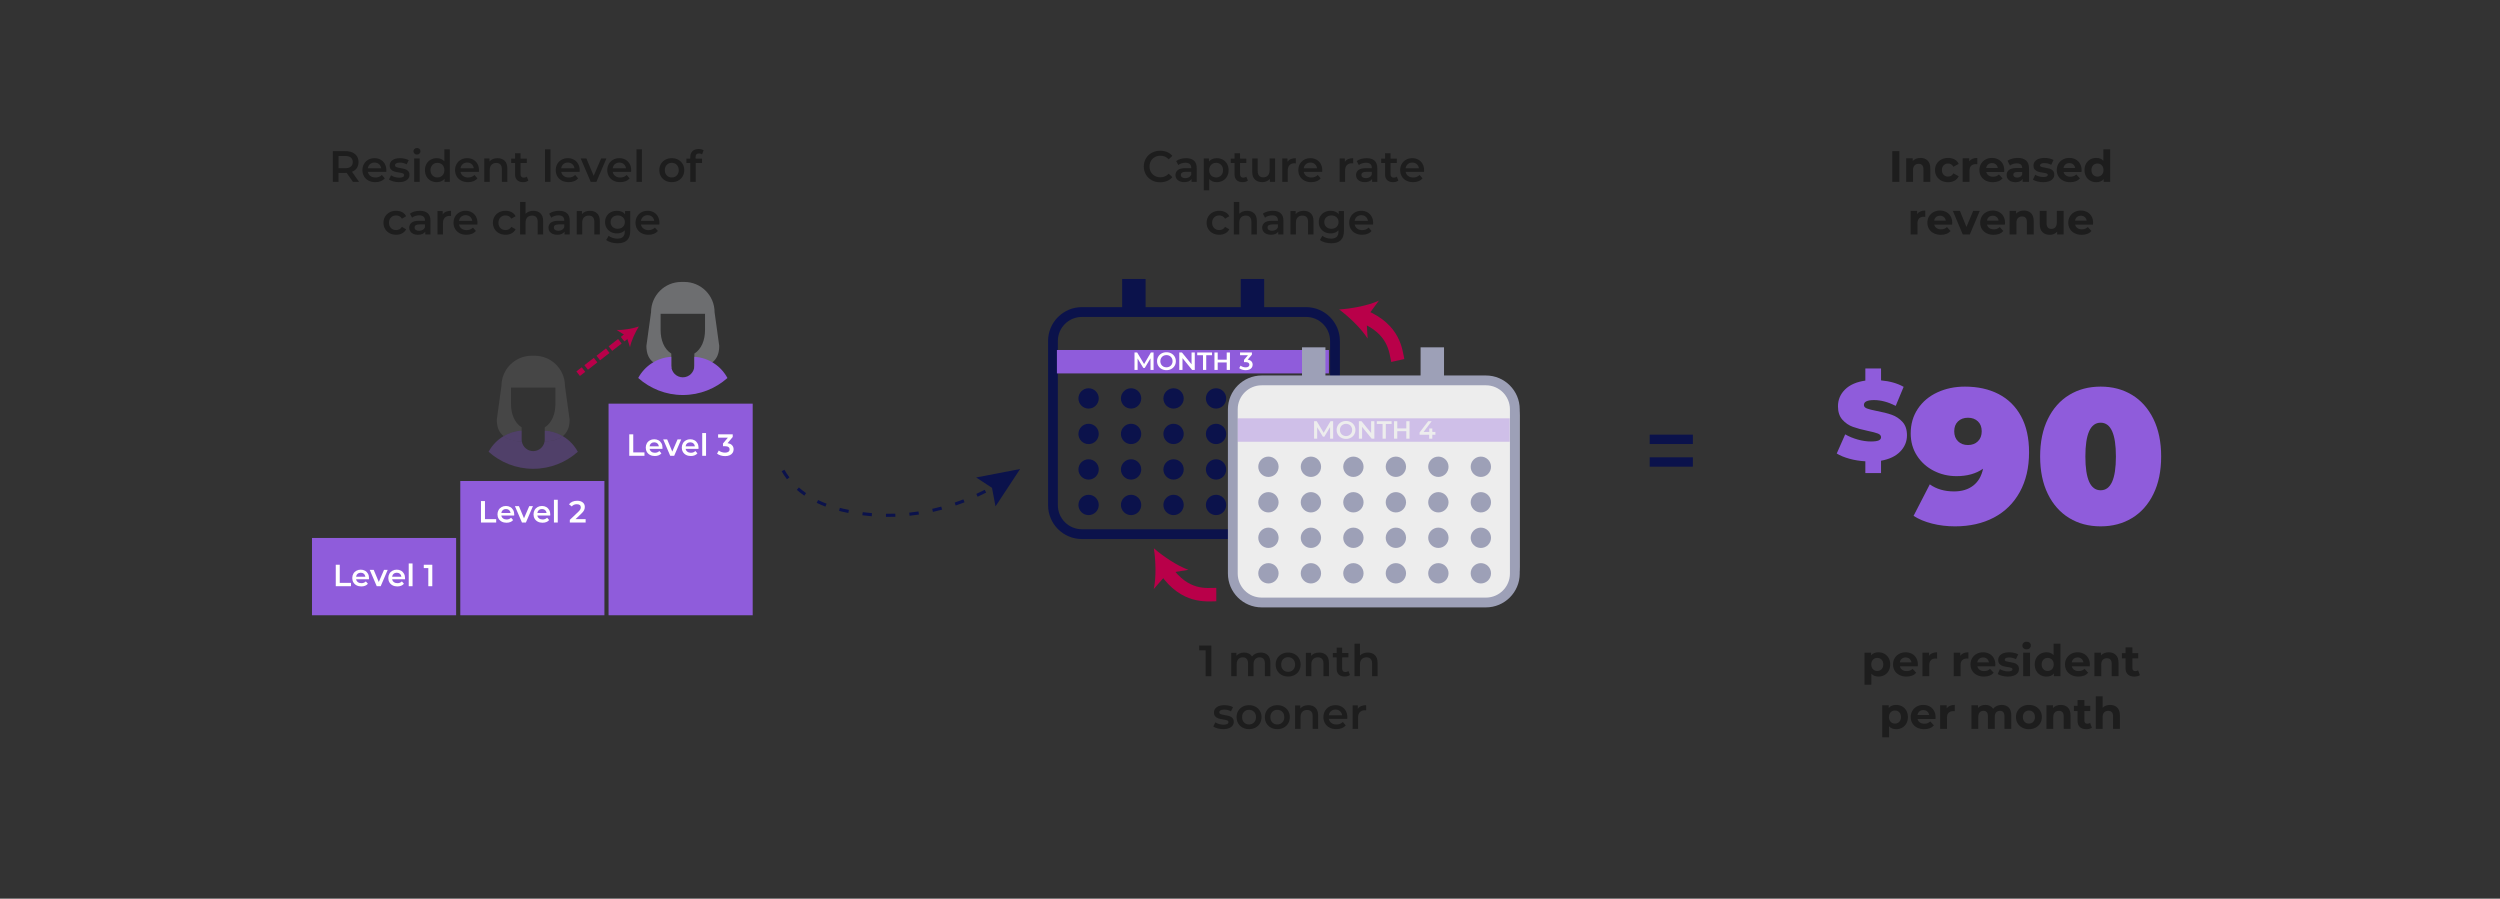 <?xml version="1.0" encoding="UTF-8"?><svg id="Layer_1" xmlns="http://www.w3.org/2000/svg" viewBox="0 0 1304.472 468.918"><rect x="0" y="0" width="1304.472" height="468.918" fill="#333333" stroke="none"/><path d="M632.066,336.832v16.016h-2.974v-13.522h-3.386v-2.494h6.36Z" fill="#1d1d1d"/><path d="M661.512,341.831c.9.892,1.35,2.231,1.35,4.015v7.001h-2.86v-6.635c0-1.067-.237-1.872-.709-2.414-.473-.541-1.152-.812-2.036-.812-.961,0-1.731.317-2.311.949-.58.633-.869,1.537-.869,2.711v6.2h-2.86v-6.635c0-1.067-.237-1.872-.709-2.414-.473-.541-1.152-.812-2.036-.812-.976,0-1.75.313-2.322.938s-.858,1.533-.858,2.722v6.2h-2.86v-12.218h2.723v1.556c.458-.549,1.03-.969,1.716-1.258.687-.29,1.449-.435,2.288-.435.915,0,1.727.172,2.437.515s1.27.85,1.682,1.521c.503-.641,1.151-1.14,1.945-1.499.793-.358,1.67-.538,2.631-.538,1.54,0,2.76.446,3.661,1.339Z" fill="#1d1d1d"/><path d="M668.787,352.207c-.992-.534-1.766-1.277-2.322-2.231-.557-.953-.835-2.032-.835-3.238,0-1.205.278-2.28.835-3.226.557-.946,1.331-1.685,2.322-2.219.991-.534,2.105-.801,3.34-.801,1.25,0,2.372.267,3.363.801.991.534,1.765,1.274,2.322,2.219.557.946.835,2.021.835,3.226,0,1.205-.278,2.284-.835,3.238-.557.953-1.331,1.697-2.322,2.231-.992.534-2.113.801-3.363.801-1.236,0-2.349-.267-3.34-.801ZM674.735,349.507c.687-.701,1.03-1.625,1.03-2.769,0-1.144-.343-2.067-1.03-2.768-.686-.701-1.556-1.052-2.608-1.052s-1.918.351-2.597,1.052c-.679.702-1.018,1.625-1.018,2.768,0,1.144.339,2.067,1.018,2.769.679.702,1.544,1.052,2.597,1.052s1.922-.351,2.608-1.052Z" fill="#1d1d1d"/><path d="M692.032,341.843c.93.9,1.396,2.235,1.396,4.004v7.001h-2.86v-6.635c0-1.067-.252-1.872-.755-2.414-.503-.541-1.22-.812-2.15-.812-1.053,0-1.884.317-2.494.949-.61.633-.915,1.544-.915,2.734v6.177h-2.86v-12.218h2.723v1.579c.473-.564,1.067-.991,1.785-1.281.717-.29,1.525-.435,2.425-.435,1.541,0,2.776.45,3.707,1.35Z" fill="#1d1d1d"/><path d="M704.41,352.184c-.335.275-.744.48-1.224.618-.48.137-.988.206-1.521.206-1.342,0-2.379-.351-3.111-1.052-.732-.701-1.098-1.723-1.098-3.066v-5.88h-2.014v-2.288h2.014v-2.792h2.86v2.792h3.271v2.288h-3.271v5.811c0,.595.145,1.049.435,1.361.29.313.709.469,1.258.469.641,0,1.174-.167,1.602-.503l.801,2.036Z" fill="#1d1d1d"/><path d="M717.405,341.843c.93.9,1.396,2.235,1.396,4.004v7.001h-2.86v-6.635c0-1.067-.252-1.872-.755-2.414-.503-.541-1.22-.812-2.15-.812-1.053,0-1.884.317-2.494.949-.61.633-.915,1.544-.915,2.734v6.177h-2.86v-16.977h2.86v6.177c.473-.503,1.056-.888,1.75-1.156.694-.267,1.468-.4,2.322-.4,1.541,0,2.776.45,3.707,1.35Z" fill="#1d1d1d"/><path d="M635.327,380.074c-.946-.259-1.701-.587-2.265-.984l1.098-2.174c.549.366,1.209.66,1.979.881.77.221,1.529.332,2.276.332,1.708,0,2.562-.45,2.562-1.35,0-.427-.217-.724-.652-.892-.435-.168-1.133-.328-2.094-.48-1.007-.152-1.827-.328-2.459-.526-.633-.198-1.182-.545-1.647-1.041-.466-.496-.698-1.186-.698-2.071,0-1.159.484-2.086,1.453-2.78.969-.694,2.277-1.041,3.924-1.041.839,0,1.678.095,2.517.286.839.191,1.525.446,2.059.766l-1.098,2.174c-1.038-.61-2.204-.915-3.5-.915-.839,0-1.476.126-1.911.377-.435.252-.652.584-.652.995,0,.458.232.782.698.972.465.191,1.186.37,2.162.538.976.153,1.777.328,2.402.526.625.198,1.163.534,1.613,1.007.45.473.675,1.144.675,2.013,0,1.144-.496,2.059-1.487,2.746-.992.686-2.342,1.03-4.05,1.03-.992,0-1.96-.13-2.906-.389Z" fill="#1d1d1d"/><path d="M648.391,379.663c-.992-.534-1.766-1.277-2.322-2.231-.557-.953-.835-2.032-.835-3.238,0-1.205.278-2.28.835-3.226.557-.946,1.331-1.685,2.322-2.219.991-.534,2.105-.801,3.34-.801,1.25,0,2.372.267,3.363.801.991.534,1.765,1.274,2.322,2.219.557.946.835,2.021.835,3.226,0,1.205-.278,2.284-.835,3.238-.557.953-1.331,1.697-2.322,2.231-.992.534-2.113.801-3.363.801-1.236,0-2.349-.267-3.34-.801ZM654.339,376.963c.687-.701,1.03-1.625,1.03-2.769,0-1.144-.343-2.067-1.03-2.768-.686-.701-1.556-1.052-2.608-1.052s-1.918.351-2.597,1.052c-.679.702-1.018,1.625-1.018,2.768,0,1.144.339,2.067,1.018,2.769.679.702,1.544,1.052,2.597,1.052s1.922-.351,2.608-1.052Z" fill="#1d1d1d"/><path d="M663.148,379.663c-.992-.534-1.766-1.277-2.322-2.231-.557-.953-.835-2.032-.835-3.238,0-1.205.278-2.28.835-3.226.557-.946,1.331-1.685,2.322-2.219.991-.534,2.105-.801,3.34-.801,1.25,0,2.372.267,3.363.801.991.534,1.765,1.274,2.322,2.219.557.946.835,2.021.835,3.226,0,1.205-.278,2.284-.835,3.238-.557.953-1.331,1.697-2.322,2.231-.992.534-2.113.801-3.363.801-1.236,0-2.349-.267-3.34-.801ZM669.096,376.963c.687-.701,1.03-1.625,1.03-2.769,0-1.144-.343-2.067-1.03-2.768-.686-.701-1.556-1.052-2.608-1.052s-1.918.351-2.597,1.052c-.679.702-1.018,1.625-1.018,2.768,0,1.144.339,2.067,1.018,2.769.679.702,1.544,1.052,2.597,1.052s1.922-.351,2.608-1.052Z" fill="#1d1d1d"/><path d="M686.393,369.298c.93.9,1.396,2.235,1.396,4.004v7.001h-2.86v-6.635c0-1.067-.252-1.872-.755-2.414-.503-.541-1.22-.812-2.15-.812-1.053,0-1.884.317-2.494.949-.61.633-.915,1.544-.915,2.734v6.177h-2.86v-12.218h2.723v1.579c.472-.564,1.067-.991,1.784-1.281.717-.29,1.525-.435,2.425-.435,1.541,0,2.776.45,3.707,1.35Z" fill="#1d1d1d"/><path d="M702.98,375.11h-9.586c.167.9.606,1.613,1.315,2.139.709.526,1.59.789,2.643.789,1.342,0,2.448-.442,3.317-1.327l1.533,1.762c-.549.656-1.243,1.152-2.082,1.487-.839.336-1.785.503-2.837.503-1.343,0-2.525-.267-3.546-.801-1.022-.534-1.812-1.277-2.368-2.231-.557-.953-.835-2.032-.835-3.238,0-1.19.271-2.261.812-3.214.541-.953,1.293-1.697,2.254-2.231.961-.534,2.043-.801,3.249-.801,1.19,0,2.254.263,3.192.79.938.526,1.67,1.266,2.196,2.219.526.953.79,2.055.79,3.306,0,.198-.016.48-.046.847ZM694.526,371.049c-.633.541-1.018,1.262-1.155,2.162h6.933c-.123-.885-.496-1.602-1.121-2.151-.625-.549-1.404-.824-2.334-.824-.915,0-1.689.271-2.322.812Z" fill="#1d1d1d"/><path d="M712.841,367.948v2.723c-.244-.046-.465-.069-.663-.069-1.114,0-1.983.324-2.608.972-.625.648-.938,1.583-.938,2.803v5.926h-2.86v-12.218h2.723v1.784c.823-1.281,2.272-1.922,4.347-1.922Z" fill="#1d1d1d"/><path d="M600.996,94.053c-1.304-.709-2.326-1.689-3.066-2.94-.74-1.25-1.11-2.661-1.11-4.233,0-1.571.374-2.982,1.121-4.233.747-1.25,1.773-2.231,3.077-2.94,1.304-.709,2.764-1.064,4.381-1.064,1.312,0,2.509.229,3.592.686,1.083.458,1.998,1.121,2.746,1.991l-1.922,1.807c-1.159-1.25-2.585-1.876-4.279-1.876-1.098,0-2.082.24-2.951.721-.869.48-1.548,1.148-2.036,2.002-.488.854-.732,1.823-.732,2.906,0,1.083.244,2.052.732,2.906.488.854,1.167,1.521,2.036,2.002.87.48,1.853.721,2.951.721,1.693,0,3.119-.633,4.279-1.899l1.922,1.831c-.748.869-1.667,1.533-2.757,1.99-1.091.458-2.292.686-3.604.686-1.617,0-3.077-.354-4.381-1.064Z" fill="#1d1d1d"/><path d="M623.006,83.826c.953.862,1.43,2.162,1.43,3.901v7.161h-2.7v-1.487c-.351.534-.85.942-1.499,1.224-.648.282-1.43.423-2.345.423-.915,0-1.716-.156-2.402-.469-.687-.312-1.217-.747-1.59-1.304-.374-.557-.561-1.186-.561-1.887,0-1.098.408-1.979,1.224-2.643.816-.664,2.101-.995,3.855-.995h3.157v-.183c0-.854-.255-1.51-.766-1.968-.511-.458-1.27-.686-2.276-.686-.687,0-1.361.107-2.025.32s-1.224.511-1.682.892l-1.121-2.082c.641-.488,1.411-.862,2.311-1.121.9-.259,1.853-.389,2.86-.389,1.8,0,3.176.431,4.13,1.293ZM620.398,92.475c.557-.328.949-.797,1.178-1.407v-1.419h-2.951c-1.647,0-2.471.542-2.471,1.625,0,.519.206.931.618,1.236.412.305.984.458,1.716.458.717,0,1.354-.164,1.91-.492Z" fill="#1d1d1d"/><path d="M638.061,83.312c.938.519,1.674,1.251,2.208,2.196.534.946.801,2.036.801,3.272,0,1.236-.267,2.33-.801,3.283-.534.954-1.27,1.69-2.208,2.208-.938.519-2.002.778-3.192.778-1.647,0-2.951-.549-3.912-1.647v5.926h-2.86v-16.656h2.723v1.602c.472-.58,1.056-1.014,1.75-1.304.694-.29,1.46-.435,2.299-.435,1.19,0,2.254.26,3.192.778ZM637.145,91.548c.679-.701,1.018-1.625,1.018-2.769,0-1.144-.34-2.067-1.018-2.768-.679-.701-1.544-1.052-2.597-1.052-.686,0-1.304.156-1.853.469-.549.313-.984.759-1.304,1.338-.32.58-.48,1.251-.48,2.013,0,.763.16,1.434.48,2.013.32.58.755,1.026,1.304,1.338.549.313,1.167.469,1.853.469,1.052,0,1.918-.351,2.597-1.052Z" fill="#1d1d1d"/><path d="M651.136,94.225c-.336.275-.744.48-1.224.618-.48.137-.988.206-1.521.206-1.342,0-2.379-.351-3.112-1.052-.732-.701-1.098-1.723-1.098-3.066v-5.88h-2.013v-2.288h2.013v-2.792h2.86v2.792h3.272v2.288h-3.272v5.811c0,.595.145,1.049.435,1.361.29.313.709.469,1.258.469.641,0,1.174-.167,1.602-.503l.801,2.036Z" fill="#1d1d1d"/><path d="M665.321,82.671v12.218h-2.723v-1.556c-.458.549-1.03.972-1.716,1.27-.686.297-1.426.446-2.219.446-1.632,0-2.917-.454-3.855-1.361-.938-.907-1.407-2.254-1.407-4.038v-6.978h2.86v6.589c0,1.098.248,1.918.744,2.46.495.541,1.201.812,2.116.812,1.022,0,1.834-.316,2.437-.949.602-.633.904-1.544.904-2.734v-6.177h2.86Z" fill="#1d1d1d"/><path d="M676.143,82.534v2.723c-.244-.046-.465-.069-.663-.069-1.114,0-1.983.324-2.608.972-.625.648-.938,1.583-.938,2.803v5.926h-2.86v-12.218h2.723v1.784c.823-1.281,2.272-1.922,4.347-1.922Z" fill="#1d1d1d"/><path d="M689.894,89.695h-9.587c.168.9.606,1.613,1.316,2.139.709.526,1.59.789,2.643.789,1.342,0,2.448-.442,3.317-1.327l1.533,1.762c-.549.656-1.243,1.152-2.082,1.487-.839.336-1.784.503-2.837.503-1.342,0-2.524-.267-3.546-.801-1.022-.534-1.811-1.277-2.368-2.231-.557-.953-.835-2.032-.835-3.238,0-1.19.271-2.261.812-3.214.541-.953,1.293-1.697,2.254-2.231.961-.534,2.044-.801,3.249-.801,1.189,0,2.253.263,3.191.79.938.526,1.67,1.266,2.197,2.219.526.953.789,2.055.789,3.306,0,.198-.015.48-.045.847ZM681.44,85.634c-.633.541-1.018,1.262-1.156,2.162h6.932c-.122-.885-.496-1.602-1.121-2.151-.625-.549-1.403-.824-2.333-.824-.915,0-1.689.271-2.322.812Z" fill="#1d1d1d"/><path d="M706.069,82.534v2.723c-.244-.046-.465-.069-.664-.069-1.114,0-1.983.324-2.608.972-.625.648-.938,1.583-.938,2.803v5.926h-2.86v-12.218h2.723v1.784c.824-1.281,2.272-1.922,4.347-1.922Z" fill="#1d1d1d"/><path d="M717.223,83.826c.953.862,1.43,2.162,1.43,3.901v7.161h-2.7v-1.487c-.351.534-.851.942-1.499,1.224-.648.282-1.43.423-2.345.423s-1.716-.156-2.402-.469-1.216-.747-1.59-1.304c-.374-.557-.561-1.186-.561-1.887,0-1.098.408-1.979,1.224-2.643.816-.664,2.101-.995,3.855-.995h3.157v-.183c0-.854-.255-1.51-.767-1.968s-1.27-.686-2.276-.686c-.687,0-1.361.107-2.025.32s-1.224.511-1.682.892l-1.121-2.082c.641-.488,1.411-.862,2.311-1.121.9-.259,1.853-.389,2.86-.389,1.799,0,3.176.431,4.13,1.293ZM714.615,92.475c.557-.328.949-.797,1.178-1.407v-1.419h-2.952c-1.647,0-2.471.542-2.471,1.625,0,.519.206.931.618,1.236.412.305.984.458,1.716.458.717,0,1.354-.164,1.911-.492Z" fill="#1d1d1d"/><path d="M729.658,94.225c-.335.275-.744.48-1.224.618-.48.137-.988.206-1.521.206-1.342,0-2.379-.351-3.111-1.052-.732-.701-1.098-1.723-1.098-3.066v-5.88h-2.014v-2.288h2.014v-2.792h2.86v2.792h3.271v2.288h-3.271v5.811c0,.595.145,1.049.435,1.361.29.313.709.469,1.258.469.641,0,1.174-.167,1.602-.503l.801,2.036Z" fill="#1d1d1d"/><path d="M743.042,89.695h-9.587c.168.9.606,1.613,1.316,2.139.709.526,1.59.789,2.643.789,1.342,0,2.448-.442,3.317-1.327l1.533,1.762c-.549.656-1.243,1.152-2.082,1.487-.839.336-1.784.503-2.837.503-1.342,0-2.524-.267-3.546-.801-1.022-.534-1.811-1.277-2.368-2.231-.557-.953-.835-2.032-.835-3.238,0-1.19.271-2.261.812-3.214.541-.953,1.292-1.697,2.253-2.231.961-.534,2.044-.801,3.249-.801,1.189,0,2.253.263,3.191.79.938.526,1.67,1.266,2.197,2.219.526.953.789,2.055.789,3.306,0,.198-.015.48-.045.847ZM734.588,85.634c-.633.541-1.018,1.262-1.155,2.162h6.932c-.122-.885-.496-1.602-1.121-2.151-.625-.549-1.403-.824-2.333-.824-.915,0-1.689.271-2.322.812Z" fill="#1d1d1d"/><path d="M632.798,121.703c-1.007-.534-1.792-1.277-2.356-2.231-.565-.953-.847-2.032-.847-3.238,0-1.205.282-2.28.847-3.226.564-.946,1.346-1.685,2.345-2.219.999-.534,2.139-.801,3.421-.801,1.205,0,2.261.244,3.169.732.907.488,1.59,1.19,2.048,2.105l-2.196,1.281c-.351-.564-.789-.987-1.316-1.27-.526-.282-1.102-.423-1.727-.423-1.068,0-1.953.347-2.654,1.041-.702.694-1.052,1.621-1.052,2.78,0,1.159.347,2.086,1.041,2.78.694.694,1.582,1.041,2.666,1.041.625,0,1.201-.141,1.727-.423.526-.282.965-.705,1.316-1.27l2.196,1.281c-.473.915-1.163,1.621-2.071,2.116-.908.496-1.956.744-3.146.744-1.266,0-2.402-.267-3.409-.801Z" fill="#1d1d1d"/><path d="M654.42,111.339c.93.9,1.396,2.235,1.396,4.004v7.001h-2.86v-6.635c0-1.067-.252-1.872-.755-2.414-.503-.541-1.22-.812-2.151-.812-1.052,0-1.884.317-2.494.949-.61.633-.915,1.544-.915,2.734v6.177h-2.86v-16.977h2.86v6.177c.473-.503,1.056-.888,1.75-1.156.694-.267,1.468-.4,2.322-.4,1.541,0,2.776.45,3.707,1.35Z" fill="#1d1d1d"/><path d="M668.25,111.282c.953.862,1.43,2.162,1.43,3.901v7.161h-2.7v-1.487c-.351.534-.85.942-1.499,1.224-.648.282-1.43.423-2.345.423-.915,0-1.716-.156-2.402-.469-.687-.312-1.217-.747-1.59-1.304-.374-.557-.561-1.186-.561-1.887,0-1.098.408-1.979,1.224-2.643.816-.664,2.101-.995,3.855-.995h3.157v-.183c0-.854-.255-1.51-.766-1.968-.511-.458-1.27-.686-2.276-.686-.687,0-1.361.107-2.025.32s-1.224.511-1.682.892l-1.121-2.082c.641-.488,1.411-.862,2.311-1.121.9-.259,1.853-.389,2.86-.389,1.8,0,3.176.431,4.13,1.293ZM665.642,119.93c.557-.328.949-.797,1.178-1.407v-1.419h-2.951c-1.647,0-2.471.542-2.471,1.625,0,.519.206.931.618,1.236.412.305.984.458,1.716.458.717,0,1.354-.164,1.91-.492Z" fill="#1d1d1d"/><path d="M683.98,111.339c.93.9,1.396,2.235,1.396,4.004v7.001h-2.86v-6.635c0-1.067-.252-1.872-.755-2.414-.503-.541-1.22-.812-2.151-.812-1.052,0-1.884.317-2.494.949-.61.633-.915,1.544-.915,2.734v6.177h-2.86v-12.218h2.723v1.579c.472-.564,1.067-.991,1.784-1.281.717-.29,1.525-.435,2.425-.435,1.541,0,2.776.45,3.707,1.35Z" fill="#1d1d1d"/><path d="M701.253,110.126v10.364c0,4.301-2.197,6.452-6.589,6.452-1.175,0-2.288-.149-3.34-.446-1.053-.297-1.922-.729-2.608-1.293l1.281-2.151c.534.442,1.208.797,2.025,1.064.816.267,1.644.4,2.482.4,1.342,0,2.326-.305,2.951-.915.625-.61.938-1.54.938-2.791v-.641c-.488.534-1.083.938-1.785,1.213-.702.275-1.472.412-2.311.412-1.159,0-2.208-.248-3.146-.744-.938-.495-1.678-1.193-2.219-2.094-.541-.9-.812-1.929-.812-3.089,0-1.159.271-2.185.812-3.077.541-.892,1.281-1.582,2.219-2.071.938-.488,1.987-.732,3.146-.732.885,0,1.689.145,2.414.435.724.29,1.331.732,1.819,1.327v-1.624h2.723ZM697.398,118.397c.694-.648,1.041-1.491,1.041-2.528,0-1.022-.347-1.853-1.041-2.494s-1.583-.961-2.665-.961c-1.099,0-1.995.32-2.688.961-.694.641-1.041,1.472-1.041,2.494,0,1.037.347,1.88,1.041,2.528.694.649,1.59.972,2.688.972,1.083,0,1.971-.324,2.665-.972Z" fill="#1d1d1d"/><path d="M716.445,117.15h-9.586c.167.9.606,1.613,1.315,2.139.709.526,1.59.789,2.643.789,1.342,0,2.448-.442,3.317-1.327l1.533,1.762c-.549.656-1.243,1.152-2.082,1.487-.839.336-1.785.503-2.837.503-1.343,0-2.525-.267-3.546-.801-1.022-.534-1.812-1.277-2.368-2.231-.557-.953-.835-2.032-.835-3.238,0-1.19.271-2.261.812-3.214.541-.953,1.293-1.697,2.254-2.231.961-.534,2.043-.801,3.249-.801,1.19,0,2.254.263,3.192.79.938.526,1.67,1.266,2.196,2.219.526.953.79,2.055.79,3.306,0,.198-.016.48-.046.847ZM707.991,113.089c-.633.541-1.018,1.262-1.155,2.162h6.933c-.123-.885-.496-1.602-1.121-2.151-.625-.549-1.404-.824-2.334-.824-.915,0-1.689.271-2.322.812Z" fill="#1d1d1d"/><path d="M184.141,94.889l-3.272-4.69c-.137.015-.343.023-.618.023h-3.615v4.667h-2.974v-16.016h6.589c1.388,0,2.597.229,3.626.687,1.03.458,1.819,1.114,2.368,1.968.549.854.824,1.869.824,3.043,0,1.205-.294,2.242-.881,3.112-.587.869-1.43,1.518-2.528,1.945l3.684,5.262h-3.203ZM183.066,82.213c-.671-.549-1.655-.823-2.951-.823h-3.478v6.383h3.478c1.296,0,2.28-.278,2.951-.835.671-.557,1.007-1.346,1.007-2.368,0-1.022-.336-1.807-1.007-2.357Z" fill="#1d1d1d"/><path d="M201.553,89.695h-9.587c.168.9.606,1.613,1.316,2.139.709.526,1.59.789,2.643.789,1.342,0,2.448-.442,3.317-1.327l1.533,1.762c-.549.656-1.243,1.152-2.082,1.487-.839.336-1.784.503-2.837.503-1.343,0-2.525-.267-3.546-.801-1.022-.534-1.811-1.277-2.368-2.231-.557-.953-.835-2.032-.835-3.238,0-1.19.271-2.261.812-3.214.541-.953,1.293-1.697,2.254-2.231.961-.534,2.044-.801,3.249-.801,1.19,0,2.254.263,3.192.79.938.526,1.67,1.266,2.197,2.219.526.953.789,2.055.789,3.306,0,.198-.015.48-.046.847ZM193.099,85.634c-.633.541-1.018,1.262-1.155,2.162h6.932c-.122-.885-.496-1.602-1.121-2.151-.625-.549-1.404-.824-2.334-.824-.915,0-1.689.271-2.322.812Z" fill="#1d1d1d"/><path d="M205.213,94.66c-.946-.259-1.701-.587-2.265-.984l1.098-2.174c.549.366,1.209.66,1.979.881.77.221,1.529.332,2.276.332,1.708,0,2.562-.45,2.562-1.35,0-.427-.217-.724-.652-.892-.435-.168-1.133-.328-2.094-.48-1.007-.152-1.827-.328-2.459-.526-.633-.198-1.182-.545-1.647-1.041-.466-.496-.698-1.186-.698-2.071,0-1.159.484-2.086,1.453-2.78.969-.694,2.277-1.041,3.924-1.041.839,0,1.678.095,2.517.286.839.191,1.525.446,2.059.766l-1.098,2.174c-1.038-.61-2.204-.915-3.5-.915-.839,0-1.476.126-1.911.377-.435.252-.652.584-.652.995,0,.458.232.782.698.972.465.191,1.186.37,2.162.538.976.153,1.777.328,2.402.526.625.198,1.163.534,1.613,1.007.45.473.675,1.144.675,2.013,0,1.144-.496,2.059-1.487,2.746-.992.686-2.342,1.03-4.05,1.03-.992,0-1.96-.13-2.906-.389Z" fill="#1d1d1d"/><path d="M216.264,80.166c-.351-.328-.526-.736-.526-1.224,0-.488.175-.896.526-1.224.351-.328.785-.492,1.304-.492.518,0,.953.156,1.304.469.351.313.526.706.526,1.178,0,.503-.172.927-.515,1.27-.343.343-.782.515-1.315.515-.519,0-.954-.164-1.304-.492ZM216.127,82.671h2.86v12.218h-2.86v-12.218Z" fill="#1d1d1d"/><path d="M234.704,77.912v16.977h-2.746v-1.579c-.473.58-1.056,1.014-1.75,1.304-.694.29-1.461.435-2.299.435-1.175,0-2.231-.259-3.169-.778-.938-.518-1.674-1.254-2.208-2.208-.534-.953-.801-2.048-.801-3.283,0-1.235.267-2.326.801-3.272.534-.946,1.27-1.678,2.208-2.196.938-.519,1.994-.778,3.169-.778.808,0,1.548.137,2.219.412.671.275,1.243.687,1.716,1.236v-6.269h2.86ZM230.105,92.132c.549-.312.984-.759,1.304-1.338.32-.579.48-1.25.48-2.013,0-.762-.16-1.433-.48-2.013-.32-.579-.755-1.026-1.304-1.338-.549-.312-1.167-.469-1.853-.469-.687,0-1.304.156-1.853.469-.549.313-.984.759-1.304,1.338-.32.58-.48,1.251-.48,2.013,0,.763.16,1.434.48,2.013.32.58.755,1.026,1.304,1.338.549.313,1.167.469,1.853.469.686,0,1.304-.156,1.853-.469Z" fill="#1d1d1d"/><path d="M249.896,89.695h-9.587c.168.9.606,1.613,1.316,2.139.709.526,1.59.789,2.643.789,1.342,0,2.448-.442,3.317-1.327l1.533,1.762c-.549.656-1.243,1.152-2.082,1.487-.839.336-1.784.503-2.837.503-1.343,0-2.525-.267-3.546-.801-1.022-.534-1.811-1.277-2.368-2.231-.557-.953-.835-2.032-.835-3.238,0-1.19.271-2.261.812-3.214.541-.953,1.293-1.697,2.254-2.231.961-.534,2.044-.801,3.249-.801,1.19,0,2.254.263,3.192.79.938.526,1.67,1.266,2.197,2.219.526.953.789,2.055.789,3.306,0,.198-.015.48-.046.847ZM241.442,85.634c-.633.541-1.018,1.262-1.155,2.162h6.932c-.122-.885-.496-1.602-1.121-2.151-.625-.549-1.404-.824-2.334-.824-.915,0-1.689.271-2.322.812Z" fill="#1d1d1d"/><path d="M263.326,83.884c.93.9,1.396,2.235,1.396,4.004v7.001h-2.86v-6.635c0-1.067-.252-1.872-.755-2.414-.503-.541-1.22-.812-2.151-.812-1.052,0-1.884.317-2.494.949-.61.633-.915,1.544-.915,2.734v6.177h-2.86v-12.218h2.723v1.579c.472-.564,1.067-.991,1.784-1.281.717-.29,1.525-.435,2.425-.435,1.541,0,2.776.45,3.707,1.35Z" fill="#1d1d1d"/><path d="M275.704,94.225c-.336.275-.744.48-1.224.618-.48.137-.988.206-1.521.206-1.342,0-2.379-.351-3.112-1.052-.732-.701-1.098-1.723-1.098-3.066v-5.88h-2.013v-2.288h2.013v-2.792h2.86v2.792h3.272v2.288h-3.272v5.811c0,.595.145,1.049.435,1.361.29.313.709.469,1.258.469.641,0,1.174-.167,1.602-.503l.801,2.036Z" fill="#1d1d1d"/><path d="M284.375,77.912h2.86v16.977h-2.86v-16.977Z" fill="#1d1d1d"/><path d="M302.426,89.695h-9.587c.168.9.606,1.613,1.316,2.139.709.526,1.59.789,2.643.789,1.342,0,2.448-.442,3.317-1.327l1.533,1.762c-.549.656-1.243,1.152-2.082,1.487-.839.336-1.784.503-2.837.503-1.343,0-2.525-.267-3.546-.801-1.022-.534-1.811-1.277-2.368-2.231-.557-.953-.835-2.032-.835-3.238,0-1.19.271-2.261.812-3.214.541-.953,1.293-1.697,2.254-2.231.961-.534,2.044-.801,3.249-.801,1.19,0,2.254.263,3.192.79.938.526,1.67,1.266,2.197,2.219.526.953.789,2.055.789,3.306,0,.198-.015.48-.046.847ZM293.972,85.634c-.633.541-1.018,1.262-1.155,2.162h6.932c-.122-.885-.496-1.602-1.121-2.151-.625-.549-1.404-.824-2.334-.824-.915,0-1.689.271-2.322.812Z" fill="#1d1d1d"/><path d="M316.429,82.671l-5.239,12.218h-2.951l-5.239-12.218h2.974l3.798,9.06,3.912-9.06h2.746Z" fill="#1d1d1d"/><path d="M329.309,89.695h-9.587c.168.9.606,1.613,1.316,2.139.709.526,1.59.789,2.643.789,1.342,0,2.448-.442,3.317-1.327l1.533,1.762c-.549.656-1.243,1.152-2.082,1.487-.839.336-1.784.503-2.837.503-1.343,0-2.525-.267-3.546-.801-1.022-.534-1.811-1.277-2.368-2.231-.557-.953-.835-2.032-.835-3.238,0-1.19.271-2.261.812-3.214.541-.953,1.293-1.697,2.254-2.231.961-.534,2.044-.801,3.249-.801,1.19,0,2.254.263,3.192.79.938.526,1.67,1.266,2.197,2.219.526.953.789,2.055.789,3.306,0,.198-.015.48-.046.847ZM320.855,85.634c-.633.541-1.018,1.262-1.155,2.162h6.932c-.122-.885-.496-1.602-1.121-2.151-.625-.549-1.404-.824-2.334-.824-.915,0-1.689.271-2.322.812Z" fill="#1d1d1d"/><path d="M332.101,77.912h2.86v16.977h-2.86v-16.977Z" fill="#1d1d1d"/><path d="M347.178,94.248c-.992-.534-1.766-1.277-2.322-2.231-.557-.953-.835-2.032-.835-3.238,0-1.205.278-2.28.835-3.226.557-.946,1.331-1.685,2.322-2.219.991-.534,2.105-.801,3.34-.801,1.25,0,2.372.267,3.363.801.991.534,1.765,1.274,2.322,2.219.557.946.835,2.021.835,3.226,0,1.205-.278,2.284-.835,3.238-.557.953-1.331,1.697-2.322,2.231-.992.534-2.113.801-3.363.801-1.236,0-2.349-.267-3.34-.801ZM353.126,91.548c.687-.701,1.03-1.625,1.03-2.769,0-1.144-.343-2.067-1.03-2.768-.686-.701-1.556-1.052-2.608-1.052s-1.918.351-2.597,1.052c-.679.702-1.018,1.625-1.018,2.768,0,1.144.339,2.067,1.018,2.769.679.702,1.544,1.052,2.597,1.052s1.922-.351,2.608-1.052Z" fill="#1d1d1d"/><path d="M362.941,82.03v.732h3.363v2.288h-3.272v9.838h-2.86v-9.838h-2.013v-2.288h2.013v-.778c0-1.312.381-2.345,1.144-3.1s1.838-1.133,3.226-1.133c1.098,0,1.96.221,2.585.664l-.801,2.151c-.488-.335-1.015-.503-1.579-.503-1.205,0-1.808.656-1.808,1.968Z" fill="#1d1d1d"/><path d="M203.291,121.703c-1.007-.534-1.792-1.277-2.356-2.231-.565-.953-.847-2.032-.847-3.238,0-1.205.282-2.28.847-3.226.564-.946,1.346-1.685,2.345-2.219.999-.534,2.139-.801,3.421-.801,1.205,0,2.261.244,3.169.732.907.488,1.59,1.19,2.048,2.105l-2.196,1.281c-.351-.564-.789-.987-1.316-1.27-.526-.282-1.102-.423-1.727-.423-1.068,0-1.953.347-2.654,1.041-.702.694-1.052,1.621-1.052,2.78,0,1.159.347,2.086,1.041,2.78.694.694,1.582,1.041,2.666,1.041.625,0,1.201-.141,1.727-.423.526-.282.965-.705,1.316-1.27l2.196,1.281c-.473.915-1.163,1.621-2.071,2.116-.908.496-1.956.744-3.146.744-1.266,0-2.402-.267-3.409-.801Z" fill="#1d1d1d"/><path d="M223.184,111.282c.953.862,1.43,2.162,1.43,3.901v7.161h-2.7v-1.487c-.351.534-.85.942-1.499,1.224-.648.282-1.43.423-2.345.423-.915,0-1.716-.156-2.402-.469-.687-.312-1.217-.747-1.59-1.304-.374-.557-.561-1.186-.561-1.887,0-1.098.408-1.979,1.224-2.643.816-.664,2.101-.995,3.855-.995h3.157v-.183c0-.854-.255-1.51-.766-1.968-.511-.458-1.27-.686-2.276-.686-.687,0-1.361.107-2.025.32s-1.224.511-1.682.892l-1.121-2.082c.641-.488,1.411-.862,2.311-1.121.9-.259,1.853-.389,2.86-.389,1.8,0,3.176.431,4.13,1.293ZM220.576,119.93c.557-.328.949-.797,1.178-1.407v-1.419h-2.951c-1.647,0-2.471.542-2.471,1.625,0,.519.206.931.618,1.236.412.305.984.458,1.716.458.717,0,1.354-.164,1.91-.492Z" fill="#1d1d1d"/><path d="M235.344,109.989v2.723c-.244-.046-.465-.069-.663-.069-1.114,0-1.983.324-2.608.972-.625.648-.938,1.583-.938,2.803v5.926h-2.86v-12.218h2.723v1.784c.823-1.281,2.272-1.922,4.347-1.922Z" fill="#1d1d1d"/><path d="M249.095,117.15h-9.587c.168.9.606,1.613,1.316,2.139.709.526,1.59.789,2.643.789,1.342,0,2.448-.442,3.317-1.327l1.533,1.762c-.549.656-1.243,1.152-2.082,1.487-.839.336-1.784.503-2.837.503-1.343,0-2.525-.267-3.546-.801-1.022-.534-1.811-1.277-2.368-2.231-.557-.953-.835-2.032-.835-3.238,0-1.19.271-2.261.812-3.214.541-.953,1.293-1.697,2.254-2.231.961-.534,2.044-.801,3.249-.801,1.19,0,2.254.263,3.192.79.938.526,1.67,1.266,2.197,2.219.526.953.789,2.055.789,3.306,0,.198-.015.48-.046.847ZM240.641,113.089c-.633.541-1.018,1.262-1.155,2.162h6.932c-.122-.885-.496-1.602-1.121-2.151-.625-.549-1.404-.824-2.334-.824-.915,0-1.689.271-2.322.812Z" fill="#1d1d1d"/><path d="M260.397,121.703c-1.007-.534-1.792-1.277-2.356-2.231-.565-.953-.847-2.032-.847-3.238,0-1.205.282-2.28.847-3.226.564-.946,1.346-1.685,2.345-2.219.999-.534,2.139-.801,3.421-.801,1.205,0,2.261.244,3.169.732.907.488,1.59,1.19,2.048,2.105l-2.196,1.281c-.351-.564-.789-.987-1.316-1.27-.526-.282-1.102-.423-1.727-.423-1.068,0-1.953.347-2.654,1.041-.702.694-1.052,1.621-1.052,2.78,0,1.159.347,2.086,1.041,2.78.694.694,1.582,1.041,2.666,1.041.625,0,1.201-.141,1.727-.423.526-.282.965-.705,1.316-1.27l2.196,1.281c-.473.915-1.163,1.621-2.071,2.116-.908.496-1.956.744-3.146.744-1.266,0-2.402-.267-3.409-.801Z" fill="#1d1d1d"/><path d="M282.018,111.339c.93.9,1.396,2.235,1.396,4.004v7.001h-2.86v-6.635c0-1.067-.252-1.872-.755-2.414-.503-.541-1.22-.812-2.151-.812-1.052,0-1.884.317-2.494.949-.61.633-.915,1.544-.915,2.734v6.177h-2.86v-16.977h2.86v6.177c.473-.503,1.056-.888,1.75-1.156.694-.267,1.468-.4,2.322-.4,1.541,0,2.776.45,3.707,1.35Z" fill="#1d1d1d"/><path d="M295.849,111.282c.953.862,1.43,2.162,1.43,3.901v7.161h-2.7v-1.487c-.351.534-.85.942-1.499,1.224-.648.282-1.43.423-2.345.423-.915,0-1.716-.156-2.402-.469-.687-.312-1.217-.747-1.59-1.304-.374-.557-.561-1.186-.561-1.887,0-1.098.408-1.979,1.224-2.643.816-.664,2.101-.995,3.855-.995h3.157v-.183c0-.854-.255-1.51-.766-1.968-.511-.458-1.27-.686-2.276-.686-.687,0-1.361.107-2.025.32s-1.224.511-1.682.892l-1.121-2.082c.641-.488,1.411-.862,2.311-1.121.9-.259,1.853-.389,2.86-.389,1.8,0,3.176.431,4.13,1.293ZM293.24,119.93c.557-.328.949-.797,1.178-1.407v-1.419h-2.951c-1.647,0-2.471.542-2.471,1.625,0,.519.206.931.618,1.236.412.305.984.458,1.716.458.717,0,1.354-.164,1.91-.492Z" fill="#1d1d1d"/><path d="M311.578,111.339c.93.9,1.396,2.235,1.396,4.004v7.001h-2.86v-6.635c0-1.067-.252-1.872-.755-2.414-.503-.541-1.22-.812-2.151-.812-1.052,0-1.884.317-2.494.949-.61.633-.915,1.544-.915,2.734v6.177h-2.86v-12.218h2.723v1.579c.472-.564,1.067-.991,1.784-1.281.717-.29,1.525-.435,2.425-.435,1.541,0,2.776.45,3.707,1.35Z" fill="#1d1d1d"/><path d="M328.852,110.126v10.364c0,4.301-2.197,6.452-6.589,6.452-1.175,0-2.288-.149-3.34-.446s-1.922-.729-2.608-1.293l1.281-2.151c.534.442,1.208.797,2.025,1.064.816.267,1.644.4,2.482.4,1.342,0,2.326-.305,2.951-.915.625-.61.938-1.54.938-2.791v-.641c-.488.534-1.083.938-1.785,1.213-.702.275-1.472.412-2.311.412-1.159,0-2.208-.248-3.146-.744-.938-.495-1.678-1.193-2.219-2.094-.541-.9-.812-1.929-.812-3.089,0-1.159.271-2.185.812-3.077.541-.892,1.281-1.582,2.219-2.071.938-.488,1.987-.732,3.146-.732.885,0,1.689.145,2.414.435.724.29,1.331.732,1.819,1.327v-1.624h2.723ZM324.997,118.397c.694-.648,1.041-1.491,1.041-2.528,0-1.022-.347-1.853-1.041-2.494-.694-.641-1.583-.961-2.665-.961-1.098,0-1.995.32-2.688.961-.694.641-1.041,1.472-1.041,2.494,0,1.037.347,1.88,1.041,2.528.694.649,1.59.972,2.688.972,1.083,0,1.971-.324,2.665-.972Z" fill="#1d1d1d"/><path d="M344.044,117.15h-9.587c.168.9.606,1.613,1.316,2.139.709.526,1.59.789,2.643.789,1.342,0,2.448-.442,3.317-1.327l1.533,1.762c-.549.656-1.243,1.152-2.082,1.487-.839.336-1.784.503-2.837.503-1.343,0-2.525-.267-3.546-.801-1.022-.534-1.811-1.277-2.368-2.231-.557-.953-.835-2.032-.835-3.238,0-1.19.271-2.261.812-3.214.541-.953,1.293-1.697,2.254-2.231.961-.534,2.044-.801,3.249-.801,1.19,0,2.254.263,3.192.79.938.526,1.67,1.266,2.197,2.219.526.953.789,2.055.789,3.306,0,.198-.015.48-.046.847ZM335.589,113.089c-.633.541-1.018,1.262-1.155,2.162h6.932c-.122-.885-.496-1.602-1.121-2.151-.625-.549-1.404-.824-2.334-.824-.915,0-1.689.271-2.322.812Z" fill="#1d1d1d"/><path d="M983.283,341.145c.938.526,1.674,1.266,2.208,2.219.534.953.801,2.063.801,3.329,0,1.266-.267,2.376-.801,3.329-.534.954-1.27,1.693-2.208,2.219-.938.526-1.979.789-3.123.789-1.571,0-2.807-.496-3.707-1.487v5.743h-3.569v-16.748h3.409v1.418c.885-1.067,2.174-1.602,3.867-1.602,1.144,0,2.185.263,3.123.789ZM981.796,349.176c.587-.618.881-1.445.881-2.482,0-1.037-.294-1.865-.881-2.482-.587-.618-1.339-.927-2.254-.927s-1.667.309-2.253.927c-.587.618-.881,1.445-.881,2.482,0,1.037.293,1.865.881,2.482.587.618,1.338.927,2.253.927s1.667-.309,2.254-.927Z" fill="#1d1d1d"/><path d="M1000.66,347.7h-9.312c.167.763.564,1.365,1.19,1.808.625.443,1.403.663,2.333.663.641,0,1.208-.095,1.705-.286.496-.19.957-.492,1.384-.904l1.899,2.059c-1.16,1.327-2.853,1.99-5.079,1.99-1.388,0-2.616-.271-3.684-.812-1.068-.541-1.892-1.293-2.471-2.254-.58-.961-.87-2.051-.87-3.272,0-1.205.286-2.292.858-3.26.572-.969,1.357-1.724,2.356-2.265.999-.541,2.116-.812,3.352-.812,1.205,0,2.295.26,3.272.778.976.519,1.742,1.262,2.299,2.231.557.969.835,2.093.835,3.375,0,.046-.022.366-.068.961ZM992.308,343.742c-.549.458-.885,1.083-1.007,1.876h6.063c-.122-.778-.458-1.399-1.006-1.865-.549-.465-1.221-.698-2.014-.698-.809,0-1.487.229-2.036.687Z" fill="#1d1d1d"/><path d="M1008.244,340.813c.724-.305,1.56-.458,2.505-.458v3.295c-.397-.031-.664-.046-.801-.046-1.022,0-1.823.286-2.402.858-.58.572-.87,1.43-.87,2.574v5.811h-3.569v-12.309h3.409v1.625c.427-.595,1.003-1.045,1.728-1.35Z" fill="#1d1d1d"/><path d="M1024.579,340.813c.724-.305,1.56-.458,2.505-.458v3.295c-.397-.031-.664-.046-.801-.046-1.022,0-1.823.286-2.402.858-.58.572-.87,1.43-.87,2.574v5.811h-3.569v-12.309h3.409v1.625c.427-.595,1.003-1.045,1.728-1.35Z" fill="#1d1d1d"/><path d="M1041.087,347.7h-9.312c.167.763.564,1.365,1.19,1.808.625.443,1.403.663,2.333.663.641,0,1.208-.095,1.705-.286.496-.19.957-.492,1.384-.904l1.899,2.059c-1.16,1.327-2.853,1.99-5.079,1.99-1.388,0-2.616-.271-3.684-.812-1.068-.541-1.892-1.293-2.471-2.254-.58-.961-.87-2.051-.87-3.272,0-1.205.286-2.292.858-3.26.572-.969,1.357-1.724,2.356-2.265.999-.541,2.116-.812,3.352-.812,1.205,0,2.295.26,3.272.778.976.519,1.742,1.262,2.299,2.231.557.969.835,2.093.835,3.375,0,.046-.022.366-.068.961ZM1032.736,343.742c-.549.458-.885,1.083-1.007,1.876h6.063c-.122-.778-.458-1.399-1.006-1.865-.549-.465-1.221-.698-2.014-.698-.809,0-1.487.229-2.036.687Z" fill="#1d1d1d"/><path d="M1044.68,352.653c-.977-.251-1.754-.568-2.334-.949l1.19-2.562c.549.351,1.212.637,1.99.858.778.221,1.541.332,2.288.332,1.51,0,2.265-.374,2.265-1.121,0-.351-.206-.602-.618-.755-.412-.152-1.045-.282-1.899-.389-1.007-.152-1.838-.328-2.494-.526-.656-.198-1.224-.549-1.705-1.052-.48-.503-.721-1.22-.721-2.151,0-.778.225-1.468.675-2.071.45-.602,1.105-1.071,1.967-1.407.862-.335,1.88-.503,3.055-.503.869,0,1.735.095,2.597.286.861.191,1.575.454,2.139.789l-1.189,2.54c-1.083-.61-2.265-.915-3.546-.915-.763,0-1.335.107-1.716.32-.381.214-.572.489-.572.824,0,.381.206.648.618.801.412.153,1.067.297,1.968.435,1.007.168,1.83.347,2.471.538.641.191,1.197.538,1.67,1.041.473.503.709,1.205.709,2.105,0,.763-.229,1.441-.687,2.036-.458.595-1.125,1.056-2.002,1.384-.877.328-1.918.492-3.123.492-1.022,0-2.021-.126-2.997-.378Z" fill="#1d1d1d"/><path d="M1055.867,338.251c-.412-.381-.618-.854-.618-1.418,0-.564.206-1.037.618-1.418.412-.381.945-.572,1.602-.572.655,0,1.189.183,1.602.549.412.366.618.824.618,1.373,0,.595-.206,1.087-.618,1.476-.412.389-.946.583-1.602.583-.656,0-1.19-.19-1.602-.572ZM1055.684,340.539h3.569v12.309h-3.569v-12.309Z" fill="#1d1d1d"/><path d="M1075.108,335.871v16.977h-3.409v-1.418c-.885,1.068-2.166,1.602-3.844,1.602-1.16,0-2.208-.259-3.146-.778-.938-.518-1.674-1.258-2.208-2.219-.534-.961-.801-2.074-.801-3.34,0-1.266.267-2.379.801-3.34.534-.961,1.27-1.701,2.208-2.219.938-.518,1.986-.778,3.146-.778,1.571,0,2.799.496,3.684,1.487v-5.972h3.569ZM1070.716,349.176c.595-.618.892-1.445.892-2.482,0-1.037-.297-1.865-.892-2.482s-1.342-.927-2.242-.927c-.915,0-1.67.309-2.265.927s-.892,1.445-.892,2.482c0,1.037.297,1.865.892,2.482s1.35.927,2.265.927c.9,0,1.647-.309,2.242-.927Z" fill="#1d1d1d"/><path d="M1090.391,347.7h-9.312c.167.763.564,1.365,1.19,1.808.625.443,1.403.663,2.333.663.641,0,1.208-.095,1.705-.286.496-.19.957-.492,1.384-.904l1.899,2.059c-1.16,1.327-2.853,1.99-5.079,1.99-1.388,0-2.616-.271-3.684-.812-1.068-.541-1.892-1.293-2.471-2.254-.58-.961-.87-2.051-.87-3.272,0-1.205.286-2.292.858-3.26.572-.969,1.357-1.724,2.356-2.265.999-.541,2.116-.812,3.352-.812,1.205,0,2.295.26,3.272.778.976.519,1.742,1.262,2.299,2.231.557.969.835,2.093.835,3.375,0,.046-.022.366-.068.961ZM1082.04,343.742c-.549.458-.885,1.083-1.007,1.876h6.063c-.122-.778-.458-1.399-1.006-1.865-.549-.465-1.221-.698-2.014-.698-.809,0-1.487.229-2.036.687Z" fill="#1d1d1d"/><path d="M1104.016,341.728c.938.915,1.407,2.273,1.407,4.073v7.047h-3.569v-6.498c0-.976-.213-1.705-.641-2.185-.427-.48-1.045-.72-1.853-.72-.9,0-1.617.278-2.151.835-.534.557-.801,1.384-.801,2.482v6.086h-3.569v-12.309h3.409v1.441c.473-.518,1.06-.919,1.762-1.201.702-.282,1.472-.423,2.311-.423,1.525,0,2.757.458,3.695,1.373Z" fill="#1d1d1d"/><path d="M1116.588,352.253c-.351.26-.782.454-1.292.584-.511.129-1.049.195-1.613.195-1.464,0-2.597-.374-3.397-1.121-.801-.747-1.201-1.845-1.201-3.295v-5.056h-1.899v-2.746h1.899v-2.997h3.569v2.997h3.066v2.746h-3.066v5.011c0,.519.133.919.4,1.201.267.282.644.423,1.132.423.564,0,1.044-.152,1.441-.458l.961,2.517Z" fill="#1d1d1d"/><path d="M992.515,368.6c.938.526,1.674,1.266,2.208,2.219.534.953.801,2.063.801,3.329,0,1.266-.267,2.376-.801,3.329-.534.954-1.27,1.693-2.208,2.219-.938.526-1.979.789-3.123.789-1.571,0-2.807-.496-3.707-1.487v5.743h-3.569v-16.748h3.409v1.418c.885-1.067,2.174-1.602,3.867-1.602,1.144,0,2.185.263,3.123.789ZM991.028,376.631c.587-.618.881-1.445.881-2.482,0-1.037-.294-1.865-.881-2.482-.587-.618-1.339-.927-2.254-.927s-1.667.309-2.253.927c-.587.618-.881,1.445-.881,2.482,0,1.037.293,1.865.881,2.482.587.618,1.338.927,2.253.927s1.667-.309,2.254-.927Z" fill="#1d1d1d"/><path d="M1009.891,375.155h-9.312c.167.763.564,1.365,1.19,1.808.625.443,1.403.663,2.333.663.641,0,1.208-.095,1.705-.286.496-.19.957-.492,1.384-.904l1.899,2.059c-1.16,1.327-2.853,1.99-5.079,1.99-1.388,0-2.616-.271-3.684-.812-1.068-.541-1.892-1.293-2.471-2.254-.58-.961-.87-2.051-.87-3.272,0-1.205.286-2.292.858-3.26.572-.969,1.357-1.724,2.356-2.265.999-.541,2.116-.812,3.352-.812,1.205,0,2.295.26,3.272.778.976.519,1.742,1.262,2.299,2.231.557.969.835,2.093.835,3.375,0,.046-.022.366-.068.961ZM1001.54,371.197c-.549.458-.885,1.083-1.007,1.876h6.063c-.122-.778-.458-1.399-1.006-1.865-.549-.465-1.221-.698-2.014-.698-.809,0-1.487.229-2.036.687Z" fill="#1d1d1d"/><path d="M1017.475,368.268c.724-.305,1.56-.458,2.505-.458v3.295c-.397-.031-.664-.046-.801-.046-1.022,0-1.823.286-2.402.858-.58.572-.87,1.43-.87,2.574v5.811h-3.569v-12.309h3.409v1.625c.427-.595,1.003-1.045,1.728-1.35Z" fill="#1d1d1d"/><path d="M1048.111,369.172c.907.908,1.361,2.269,1.361,4.084v7.047h-3.569v-6.498c0-.976-.202-1.705-.606-2.185-.404-.48-.98-.72-1.727-.72-.839,0-1.503.271-1.991.812-.488.542-.732,1.346-.732,2.414v6.177h-3.569v-6.498c0-1.937-.778-2.906-2.333-2.906-.824,0-1.48.271-1.968.812-.488.542-.732,1.346-.732,2.414v6.177h-3.569v-12.309h3.409v1.418c.458-.518,1.019-.915,1.682-1.19.664-.275,1.392-.412,2.185-.412.87,0,1.655.172,2.357.515.701.343,1.266.843,1.693,1.499.503-.641,1.14-1.136,1.911-1.487.77-.351,1.613-.526,2.528-.526,1.541,0,2.765.454,3.672,1.361Z" fill="#1d1d1d"/><path d="M1055.181,379.674c-1.029-.541-1.834-1.293-2.414-2.254-.58-.961-.87-2.051-.87-3.272,0-1.22.29-2.311.87-3.272.58-.961,1.384-1.712,2.414-2.254,1.03-.541,2.193-.812,3.489-.812s2.456.271,3.478.812c1.022.541,1.823,1.293,2.402,2.254s.87,2.052.87,3.272c0,1.22-.29,2.311-.87,3.272s-1.38,1.712-2.402,2.254c-1.022.541-2.181.812-3.478.812s-2.459-.271-3.489-.812ZM1060.924,376.631c.587-.618.881-1.445.881-2.482,0-1.037-.294-1.865-.881-2.482-.587-.618-1.339-.927-2.254-.927s-1.67.309-2.265.927c-.595.618-.892,1.445-.892,2.482,0,1.037.297,1.865.892,2.482.595.618,1.35.927,2.265.927s1.667-.309,2.254-.927Z" fill="#1d1d1d"/><path d="M1078.975,369.184c.938.915,1.407,2.273,1.407,4.073v7.047h-3.569v-6.498c0-.976-.213-1.705-.641-2.185-.427-.48-1.045-.72-1.853-.72-.9,0-1.617.278-2.151.835-.534.557-.801,1.384-.801,2.482v6.086h-3.569v-12.309h3.409v1.441c.473-.518,1.06-.919,1.762-1.201.702-.282,1.472-.423,2.311-.423,1.525,0,2.757.458,3.695,1.373Z" fill="#1d1d1d"/><path d="M1091.547,379.708c-.351.26-.782.454-1.292.584-.511.129-1.049.195-1.613.195-1.464,0-2.597-.374-3.397-1.121-.801-.747-1.201-1.845-1.201-3.295v-5.056h-1.899v-2.746h1.899v-2.997h3.569v2.997h3.066v2.746h-3.066v5.011c0,.519.133.919.4,1.201.267.282.644.423,1.132.423.564,0,1.044-.152,1.441-.458l.961,2.517Z" fill="#1d1d1d"/><path d="M1104.737,369.184c.938.915,1.407,2.273,1.407,4.073v7.047h-3.569v-6.498c0-.976-.213-1.705-.641-2.185-.427-.48-1.045-.72-1.853-.72-.9,0-1.617.278-2.151.835-.534.557-.801,1.384-.801,2.482v6.086h-3.569v-16.977h3.569v5.949c.473-.473,1.045-.835,1.716-1.087.671-.251,1.403-.377,2.196-.377,1.525,0,2.757.458,3.695,1.373Z" fill="#1d1d1d"/><path d="M991.52,235.613c-2.343,2.42-5.682,4.017-10.017,4.791v6.446h-8.188v-6.156c-2.904-.155-5.682-.601-8.333-1.336-2.652-.735-4.849-1.645-6.591-2.729l4.414-9.988c1.935,1.123,4.103,2.023,6.504,2.7,2.4.678,4.704,1.016,6.91,1.016,1.896,0,3.252-.183,4.065-.552.813-.367,1.22-.919,1.22-1.655,0-.851-.533-1.49-1.597-1.916-1.065-.426-2.816-.89-5.255-1.394-3.136-.658-5.749-1.365-7.839-2.12-2.091-.755-3.911-1.994-5.459-3.717-1.549-1.722-2.323-4.055-2.323-6.998,0-3.406,1.229-6.33,3.688-8.769,2.458-2.439,5.991-3.987,10.598-4.646v-6.33h8.188v6.214c4.646.426,8.575,1.549,11.789,3.368l-4.123,9.93c-3.988-2.012-7.763-3.02-11.324-3.02-3.523,0-5.284.852-5.284,2.555,0,.813.522,1.423,1.568,1.829s2.768.842,5.168,1.307c3.097.581,5.71,1.249,7.839,2.003,2.129.755,3.978,1.984,5.546,3.688,1.568,1.704,2.352,4.027,2.352,6.969,0,3.252-1.171,6.088-3.514,8.507Z" fill="#8f5cdb"/><path d="M1042.853,205.617c5.013,2.59,8.915,6.442,11.704,11.554,2.789,5.114,4.184,11.389,4.184,18.826,0,7.969-1.611,14.876-4.831,20.718-3.222,5.844-7.736,10.294-13.546,13.347-5.812,3.054-12.567,4.582-20.27,4.582-4.184,0-8.168-.482-11.953-1.444-3.785-.962-7.006-2.307-9.662-4.034l8.467-16.435c3.452,2.458,7.669,3.685,12.65,3.685,4.05,0,7.387-1.011,10.011-3.038,2.622-2.025,4.333-4.963,5.129-8.815-3.653,2.59-8.267,3.885-13.845,3.885-4.25,0-8.202-.929-11.854-2.789-3.652-1.858-6.574-4.482-8.765-7.869s-3.287-7.271-3.287-11.654c0-4.846,1.245-9.13,3.735-12.849,2.49-3.718,5.892-6.574,10.209-8.566,4.316-1.992,9.097-2.988,14.344-2.988,6.706,0,12.566,1.295,17.581,3.885ZM1032.045,230.269c1.328-1.295,1.992-3.038,1.992-5.229s-.665-3.917-1.992-5.179c-1.329-1.261-3.055-1.893-5.179-1.893-2.126,0-3.852.632-5.18,1.893-1.329,1.262-1.992,2.988-1.992,5.179s.663,3.935,1.992,5.229c1.328,1.295,3.054,1.942,5.18,1.942,2.124,0,3.85-.647,5.179-1.942Z" fill="#8f5cdb"/><path d="M1079.707,270.311c-4.749-2.889-8.466-7.072-11.156-12.551-2.689-5.478-4.034-12.003-4.034-19.573s1.345-14.094,4.034-19.573c2.689-5.479,6.407-9.662,11.156-12.551,4.747-2.889,10.21-4.333,16.385-4.333,6.176,0,11.637,1.444,16.386,4.333,4.747,2.889,8.466,7.072,11.156,12.551,2.689,5.478,4.034,12.003,4.034,19.573s-1.345,14.094-4.034,19.573c-2.689,5.479-6.409,9.662-11.156,12.551-4.749,2.889-10.21,4.333-16.386,4.333-6.175,0-11.638-1.444-16.385-4.333ZM1104.061,238.188c0-11.754-2.657-17.63-7.969-17.63-5.313,0-7.968,5.877-7.968,17.63s2.655,17.631,7.968,17.631c5.312,0,7.969-5.877,7.969-17.631Z" fill="#8f5cdb"/><path d="M987.366,78.873h3.707v16.016h-3.707v-16.016Z" fill="#1d1d1d"/><path d="M1005.795,83.769c.938.915,1.407,2.273,1.407,4.073v7.047h-3.569v-6.498c0-.976-.213-1.705-.641-2.185-.427-.48-1.045-.72-1.853-.72-.9,0-1.617.278-2.151.835-.534.557-.801,1.384-.801,2.482v6.086h-3.569v-12.309h3.409v1.441c.473-.518,1.06-.919,1.762-1.201.702-.282,1.472-.423,2.311-.423,1.525,0,2.757.458,3.695,1.373Z" fill="#1d1d1d"/><path d="M1012.979,94.259c-1.045-.541-1.861-1.293-2.448-2.254-.587-.961-.881-2.051-.881-3.272,0-1.22.294-2.311.881-3.272.587-.961,1.403-1.712,2.448-2.254,1.044-.541,2.223-.812,3.535-.812,1.296,0,2.429.271,3.397.812.968.541,1.674,1.316,2.116,2.322l-2.769,1.487c-.641-1.128-1.563-1.693-2.768-1.693-.931,0-1.701.305-2.311.915-.61.61-.915,1.441-.915,2.494s.305,1.884.915,2.494c.61.61,1.38.915,2.311.915,1.22,0,2.143-.564,2.768-1.693l2.769,1.51c-.442.976-1.148,1.739-2.116,2.288-.969.549-2.102.824-3.397.824-1.312,0-2.491-.271-3.535-.812Z" fill="#1d1d1d"/><path d="M1029.223,82.854c.724-.305,1.56-.458,2.505-.458v3.295c-.397-.031-.664-.046-.801-.046-1.022,0-1.823.286-2.402.858-.58.572-.87,1.43-.87,2.574v5.811h-3.569v-12.309h3.409v1.625c.427-.595,1.003-1.045,1.728-1.35Z" fill="#1d1d1d"/><path d="M1045.731,89.741h-9.312c.167.763.564,1.365,1.19,1.808.625.443,1.403.663,2.333.663.641,0,1.208-.095,1.705-.286.496-.19.957-.492,1.384-.904l1.899,2.059c-1.16,1.327-2.853,1.99-5.079,1.99-1.388,0-2.616-.271-3.684-.812-1.068-.541-1.892-1.293-2.471-2.254-.58-.961-.87-2.051-.87-3.272,0-1.205.286-2.292.858-3.26.572-.969,1.357-1.724,2.356-2.265.999-.541,2.116-.812,3.352-.812,1.205,0,2.295.26,3.272.778.976.519,1.742,1.262,2.299,2.231.557.969.835,2.093.835,3.375,0,.046-.022.366-.068.961ZM1037.38,85.783c-.549.458-.885,1.083-1.007,1.876h6.063c-.122-.778-.458-1.399-1.006-1.865-.549-.465-1.221-.698-2.014-.698-.809,0-1.487.229-2.036.687Z" fill="#1d1d1d"/><path d="M1057.193,83.758c1.022.908,1.533,2.277,1.533,4.107v7.024h-3.34v-1.533c-.671,1.144-1.922,1.716-3.752,1.716-.946,0-1.766-.16-2.459-.48-.694-.32-1.224-.763-1.59-1.327-.366-.564-.549-1.205-.549-1.922,0-1.144.431-2.044,1.292-2.7.862-.656,2.192-.984,3.993-.984h2.837c0-.778-.237-1.376-.709-1.796-.473-.419-1.182-.629-2.127-.629-.656,0-1.301.103-1.934.309-.633.206-1.17.484-1.613.835l-1.281-2.494c.671-.473,1.476-.839,2.414-1.098.938-.259,1.903-.389,2.895-.389,1.906,0,3.371.454,4.393,1.361ZM1054.15,92.246c.473-.282.809-.698,1.007-1.247v-1.259h-2.448c-1.464,0-2.196.48-2.196,1.441,0,.458.179.82.538,1.087.358.267.85.4,1.476.4.61,0,1.152-.141,1.625-.423Z" fill="#1d1d1d"/><path d="M1063.097,94.694c-.977-.251-1.754-.568-2.334-.949l1.19-2.562c.549.351,1.212.637,1.99.858.778.221,1.541.332,2.288.332,1.51,0,2.265-.374,2.265-1.121,0-.351-.206-.602-.618-.755-.412-.152-1.045-.282-1.899-.389-1.007-.152-1.838-.328-2.494-.526-.656-.198-1.224-.549-1.705-1.052-.48-.503-.721-1.22-.721-2.151,0-.778.225-1.468.675-2.071.45-.602,1.105-1.071,1.967-1.407.862-.335,1.88-.503,3.055-.503.869,0,1.735.095,2.597.286.861.191,1.575.454,2.139.789l-1.189,2.54c-1.083-.61-2.265-.915-3.546-.915-.763,0-1.335.107-1.716.32-.381.214-.572.489-.572.824,0,.381.206.648.618.801.412.153,1.067.297,1.968.435,1.007.168,1.83.347,2.471.538.641.191,1.197.538,1.67,1.041.473.503.709,1.205.709,2.105,0,.763-.229,1.441-.687,2.036-.458.595-1.125,1.056-2.002,1.384-.877.328-1.918.492-3.123.492-1.022,0-2.021-.126-2.997-.378Z" fill="#1d1d1d"/><path d="M1086.09,89.741h-9.312c.167.763.564,1.365,1.19,1.808.625.443,1.403.663,2.333.663.641,0,1.208-.095,1.705-.286.496-.19.957-.492,1.384-.904l1.899,2.059c-1.16,1.327-2.853,1.99-5.079,1.99-1.388,0-2.616-.271-3.684-.812-1.068-.541-1.892-1.293-2.471-2.254-.58-.961-.87-2.051-.87-3.272,0-1.205.286-2.292.858-3.26.572-.969,1.357-1.724,2.356-2.265.999-.541,2.116-.812,3.352-.812,1.205,0,2.295.26,3.272.778.976.519,1.742,1.262,2.299,2.231.557.969.835,2.093.835,3.375,0,.046-.022.366-.068.961ZM1077.739,85.783c-.549.458-.885,1.083-1.007,1.876h6.063c-.122-.778-.458-1.399-1.006-1.865-.549-.465-1.221-.698-2.014-.698-.809,0-1.487.229-2.036.687Z" fill="#1d1d1d"/><path d="M1101.076,77.912v16.977h-3.409v-1.418c-.885,1.068-2.166,1.602-3.844,1.602-1.16,0-2.208-.259-3.146-.778-.938-.518-1.674-1.258-2.208-2.219-.534-.961-.801-2.074-.801-3.34,0-1.266.267-2.379.801-3.34.534-.961,1.27-1.701,2.208-2.219.938-.518,1.986-.778,3.146-.778,1.571,0,2.799.496,3.684,1.487v-5.972h3.569ZM1096.683,91.216c.595-.618.892-1.445.892-2.482,0-1.037-.297-1.865-.892-2.482s-1.342-.927-2.242-.927c-.915,0-1.67.309-2.265.927s-.892,1.445-.892,2.482c0,1.037.297,1.865.892,2.482s1.35.927,2.265.927c.9,0,1.647-.309,2.242-.927Z" fill="#1d1d1d"/><path d="M1002.077,110.309c.724-.305,1.56-.458,2.505-.458v3.295c-.397-.031-.664-.046-.801-.046-1.022,0-1.823.286-2.402.858-.58.572-.87,1.43-.87,2.574v5.811h-3.569v-12.309h3.409v1.625c.427-.595,1.003-1.045,1.728-1.35Z" fill="#1d1d1d"/><path d="M1018.585,117.196h-9.312c.167.763.564,1.365,1.19,1.808.625.443,1.403.663,2.333.663.641,0,1.208-.095,1.705-.286.496-.19.957-.492,1.384-.904l1.899,2.059c-1.16,1.327-2.853,1.99-5.079,1.99-1.388,0-2.616-.271-3.684-.812-1.068-.541-1.892-1.293-2.471-2.254-.58-.961-.87-2.051-.87-3.272,0-1.205.286-2.292.858-3.26.572-.969,1.357-1.724,2.356-2.265.999-.541,2.116-.812,3.352-.812,1.205,0,2.295.26,3.272.778.976.519,1.742,1.262,2.299,2.231.557.969.835,2.093.835,3.375,0,.046-.022.366-.068.961ZM1010.234,113.238c-.549.458-.885,1.083-1.007,1.876h6.063c-.122-.778-.458-1.399-1.006-1.865-.549-.465-1.221-.698-2.014-.698-.809,0-1.487.229-2.036.687Z" fill="#1d1d1d"/><path d="M1033.022,110.035l-5.193,12.309h-3.684l-5.171-12.309h3.684l3.409,8.374,3.523-8.374h3.432Z" fill="#1d1d1d"/><path d="M1046.132,117.196h-9.312c.167.763.564,1.365,1.19,1.808.625.443,1.403.663,2.333.663.641,0,1.208-.095,1.705-.286.496-.19.957-.492,1.384-.904l1.899,2.059c-1.16,1.327-2.853,1.99-5.079,1.99-1.388,0-2.616-.271-3.684-.812-1.068-.541-1.892-1.293-2.471-2.254-.58-.961-.87-2.051-.87-3.272,0-1.205.286-2.292.858-3.26.572-.969,1.357-1.724,2.356-2.265.999-.541,2.116-.812,3.352-.812,1.205,0,2.295.26,3.272.778.976.519,1.742,1.262,2.299,2.231.557.969.835,2.093.835,3.375,0,.046-.022.366-.068.961ZM1037.781,113.238c-.549.458-.885,1.083-1.007,1.876h6.063c-.122-.778-.458-1.399-1.006-1.865-.549-.465-1.221-.698-2.014-.698-.809,0-1.487.229-2.036.687Z" fill="#1d1d1d"/><path d="M1059.756,111.225c.938.915,1.407,2.273,1.407,4.073v7.047h-3.569v-6.498c0-.976-.213-1.705-.641-2.185-.427-.48-1.045-.72-1.853-.72-.9,0-1.617.278-2.151.835-.534.557-.801,1.384-.801,2.482v6.086h-3.569v-12.309h3.409v1.441c.473-.518,1.06-.919,1.762-1.201.702-.282,1.472-.423,2.311-.423,1.525,0,2.757.458,3.695,1.373Z" fill="#1d1d1d"/><path d="M1076.789,110.035v12.309h-3.386v-1.464c-.473.534-1.037.942-1.693,1.224-.656.282-1.365.423-2.128.423-1.617,0-2.898-.465-3.844-1.396-.946-.93-1.418-2.311-1.418-4.141v-6.955h3.569v6.429c0,1.983.831,2.974,2.494,2.974.854,0,1.541-.278,2.059-.835.519-.557.778-1.384.778-2.482v-6.086h3.569Z" fill="#1d1d1d"/><path d="M1092.096,117.196h-9.312c.167.763.564,1.365,1.19,1.808.625.443,1.403.663,2.333.663.641,0,1.208-.095,1.705-.286.496-.19.957-.492,1.384-.904l1.899,2.059c-1.16,1.327-2.853,1.99-5.079,1.99-1.388,0-2.616-.271-3.684-.812-1.068-.541-1.892-1.293-2.471-2.254-.58-.961-.87-2.051-.87-3.272,0-1.205.286-2.292.858-3.26.572-.969,1.357-1.724,2.356-2.265.999-.541,2.116-.812,3.352-.812,1.205,0,2.295.26,3.272.778.976.519,1.742,1.262,2.299,2.231.557.969.835,2.093.835,3.375,0,.046-.022.366-.068.961ZM1083.745,113.238c-.549.458-.885,1.083-1.007,1.876h6.063c-.122-.778-.458-1.399-1.006-1.865-.549-.465-1.221-.698-2.014-.698-.809,0-1.487.229-2.036.687Z" fill="#1d1d1d"/><path d="M860.792,226.793h22.533v4.888h-22.533v-4.888ZM860.792,238.621h22.533v4.888h-22.533v-4.888Z" fill="#0b124b"/><path d="M681.496,160.259h-116.977c-9.729,0-17.647,7.917-17.647,17.646v85.718c0,9.73,7.918,17.645,17.647,17.645h116.974c9.73,0,17.648-7.915,17.648-17.645v-85.717c0-9.731-7.915-17.647-17.645-17.647ZM694.029,263.623c0,6.911-5.623,12.533-12.535,12.533h-116.976c-6.912,0-12.534-5.623-12.534-12.533v-85.717c0-6.911,5.623-12.534,12.534-12.534h116.977c6.912,0,12.534,5.623,12.534,12.535v85.716Z" fill="#0b124b"/><rect x="551.488" y="182.617" width="141.923" height="12.225" fill="#8f5cdb"/><path d="M573.32,207.892c-.001,2.93-2.375,5.305-5.306,5.305-2.93,0-5.304-2.375-5.304-5.305-.001-2.93,2.375-5.305,5.305-5.305s5.304,2.375,5.305,5.305Z" fill="#0b124b"/><path d="M595.488,207.892c.001,2.93-2.375,5.305-5.305,5.305s-5.304-2.375-5.304-5.305c0-2.93,2.375-5.305,5.304-5.305s5.305,2.375,5.305,5.305Z" fill="#0b124b"/><path d="M617.655,207.892c0,2.93-2.375,5.305-5.304,5.305-2.93,0-5.305-2.375-5.305-5.305,0-2.93,2.375-5.305,5.304-5.305s5.305,2.375,5.304,5.305Z" fill="#0b124b"/><path d="M573.319,226.42c0,2.93-2.375,5.305-5.305,5.305-2.93,0-5.304-2.375-5.305-5.305,0-2.93,2.376-5.304,5.306-5.304s5.304,2.374,5.304,5.304Z" fill="#0b124b"/><path d="M595.487,226.42c0,2.93-2.375,5.305-5.305,5.305-2.929,0-5.304-2.375-5.304-5.305,0-2.93,2.375-5.304,5.304-5.304s5.305,2.374,5.305,5.304Z" fill="#0b124b"/><path d="M617.655,226.42c0,2.93-2.375,5.305-5.305,5.305s-5.304-2.375-5.305-5.305c0-2.93,2.376-5.304,5.305-5.304,2.93,0,5.305,2.374,5.305,5.304Z" fill="#0b124b"/><path d="M573.32,244.949c-.001,2.93-2.375,5.304-5.305,5.304-2.93,0-5.305-2.375-5.306-5.304,0-2.93,2.376-5.305,5.305-5.305,2.93,0,5.305,2.375,5.306,5.305Z" fill="#0b124b"/><path d="M595.487,244.949c.001,2.93-2.375,5.304-5.306,5.304-2.929,0-5.304-2.375-5.304-5.304s2.375-5.305,5.305-5.305c2.929,0,5.304,2.375,5.304,5.305Z" fill="#0b124b"/><path d="M617.655,244.949c.001,2.93-2.375,5.304-5.304,5.304-2.93,0-5.306-2.375-5.306-5.304s2.375-5.305,5.305-5.305,5.305,2.375,5.304,5.305Z" fill="#0b124b"/><path d="M639.823,207.892c0,2.93-2.375,5.305-5.304,5.305-2.93,0-5.305-2.375-5.305-5.305,0-2.93,2.375-5.305,5.304-5.305s5.305,2.375,5.304,5.305Z" fill="#0b124b"/><path d="M639.824,226.42c0,2.93-2.375,5.305-5.305,5.305s-5.304-2.375-5.305-5.305c0-2.93,2.376-5.304,5.305-5.304,2.93,0,5.305,2.374,5.305,5.304Z" fill="#0b124b"/><path d="M639.823,244.949c.001,2.93-2.375,5.304-5.304,5.304-2.93,0-5.306-2.375-5.306-5.304s2.375-5.305,5.305-5.305,5.305,2.375,5.304,5.305Z" fill="#0b124b"/><path d="M661.991,215.804c0,2.93-2.375,5.305-5.304,5.305-2.93,0-5.305-2.375-5.305-5.305,0-2.93,2.375-5.305,5.304-5.305s5.305,2.375,5.304,5.305Z" fill="#0b124b"/><path d="M661.992,234.332c0,2.93-2.375,5.305-5.305,5.305s-5.304-2.375-5.305-5.305c0-2.93,2.376-5.304,5.305-5.304,2.93,0,5.305,2.374,5.305,5.304Z" fill="#0b124b"/><path d="M661.991,252.861c.001,2.93-2.375,5.304-5.304,5.304-2.93,0-5.306-2.375-5.306-5.304s2.375-5.305,5.305-5.305,5.305,2.375,5.304,5.305Z" fill="#0b124b"/><path d="M684.159,215.804c0,2.93-2.375,5.305-5.304,5.305-2.93,0-5.305-2.375-5.305-5.305,0-2.93,2.375-5.305,5.304-5.305s5.305,2.375,5.304,5.305Z" fill="#0b124b"/><path d="M684.16,234.332c0,2.93-2.375,5.305-5.305,5.305s-5.304-2.375-5.305-5.305c0-2.93,2.376-5.304,5.305-5.304,2.93,0,5.305,2.374,5.305,5.304Z" fill="#0b124b"/><path d="M684.159,252.861c.001,2.93-2.375,5.304-5.304,5.304-2.93,0-5.306-2.375-5.306-5.304s2.375-5.305,5.305-5.305,5.305,2.375,5.304,5.305Z" fill="#0b124b"/><path d="M573.32,263.477c-.001,2.93-2.375,5.304-5.305,5.304-2.93,0-5.305-2.375-5.306-5.304,0-2.93,2.376-5.305,5.305-5.305,2.93,0,5.305,2.375,5.306,5.305Z" fill="#0b124b"/><path d="M595.487,263.477c.001,2.93-2.375,5.304-5.306,5.304-2.929,0-5.304-2.375-5.304-5.304s2.375-5.305,5.305-5.305c2.929,0,5.304,2.375,5.304,5.305Z" fill="#0b124b"/><path d="M617.655,263.477c.001,2.93-2.375,5.304-5.304,5.304-2.93,0-5.306-2.375-5.306-5.304s2.375-5.305,5.305-5.305,5.305,2.375,5.304,5.305Z" fill="#0b124b"/><path d="M639.823,263.477c.001,2.93-2.375,5.304-5.304,5.304-2.93,0-5.306-2.375-5.306-5.304s2.375-5.305,5.305-5.305,5.305,2.375,5.304,5.305Z" fill="#0b124b"/><path d="M661.991,271.39c.001,2.93-2.375,5.304-5.304,5.304-2.93,0-5.306-2.375-5.306-5.304s2.375-5.305,5.305-5.305,5.305,2.375,5.304,5.305Z" fill="#0b124b"/><path d="M684.159,271.39c.001,2.93-2.375,5.304-5.304,5.304-2.93,0-5.306-2.375-5.306-5.304s2.375-5.305,5.305-5.305,5.305,2.375,5.304,5.305Z" fill="#0b124b"/><rect x="585.534" y="145.568" width="12.225" height="15.907" fill="#0b124b"/><rect x="647.409" y="145.568" width="12.225" height="15.907" fill="#0b124b"/><rect x="643.263" y="196.27" width="149.538" height="119.868" rx="20.5" ry="20.5" fill="#ededed"/><path d="M775.335,195.924h-116.977c-9.729,0-17.647,7.917-17.647,17.646v85.718c0,9.73,7.918,17.645,17.647,17.645h116.974c9.73,0,17.648-7.915,17.648-17.645v-85.717c0-9.731-7.915-17.647-17.645-17.647ZM787.868,299.288c0,6.911-5.623,12.533-12.535,12.533h-116.976c-6.912,0-12.534-5.623-12.534-12.533v-85.717c0-6.911,5.623-12.534,12.534-12.534h116.977c6.912,0,12.534,5.623,12.534,12.535v85.716Z" fill="#9da0b7"/><g opacity=".32"><rect x="645.823" y="218.282" width="141.923" height="12.225" fill="#8f5cdb"/></g><path d="M667.159,243.557c-.001,2.93-2.375,5.305-5.306,5.305-2.93,0-5.304-2.375-5.304-5.305-.001-2.93,2.375-5.305,5.305-5.305s5.304,2.375,5.305,5.305Z" fill="#9da0b7"/><path d="M689.327,243.557c.001,2.93-2.375,5.305-5.305,5.305s-5.304-2.375-5.304-5.305c0-2.93,2.375-5.305,5.304-5.305s5.305,2.375,5.305,5.305Z" fill="#9da0b7"/><path d="M711.494,243.557c0,2.93-2.375,5.305-5.304,5.305-2.93,0-5.305-2.375-5.305-5.305,0-2.93,2.375-5.305,5.304-5.305s5.305,2.375,5.304,5.305Z" fill="#9da0b7"/><path d="M667.158,262.085c0,2.93-2.375,5.305-5.305,5.305-2.93,0-5.304-2.375-5.305-5.305,0-2.93,2.376-5.304,5.306-5.304s5.304,2.374,5.304,5.304Z" fill="#9da0b7"/><path d="M689.326,262.085c0,2.93-2.375,5.305-5.305,5.305-2.929,0-5.304-2.375-5.304-5.305,0-2.93,2.375-5.304,5.304-5.304s5.305,2.374,5.305,5.304Z" fill="#9da0b7"/><path d="M711.495,262.085c0,2.93-2.375,5.305-5.305,5.305s-5.304-2.375-5.305-5.305c0-2.93,2.376-5.304,5.305-5.304,2.93,0,5.305,2.374,5.305,5.304Z" fill="#9da0b7"/><path d="M667.159,280.614c-.001,2.93-2.375,5.304-5.305,5.304-2.93,0-5.305-2.375-5.306-5.304,0-2.93,2.376-5.305,5.305-5.305,2.93,0,5.305,2.375,5.306,5.305Z" fill="#9da0b7"/><path d="M689.326,280.614c.001,2.93-2.375,5.304-5.306,5.304-2.929,0-5.304-2.375-5.304-5.304s2.375-5.305,5.305-5.305c2.929,0,5.304,2.375,5.304,5.305Z" fill="#9da0b7"/><path d="M711.494,280.614c.001,2.93-2.375,5.304-5.304,5.304-2.93,0-5.306-2.375-5.306-5.304s2.375-5.305,5.305-5.305,5.305,2.375,5.304,5.305Z" fill="#9da0b7"/><path d="M733.662,243.557c0,2.93-2.375,5.305-5.304,5.305-2.93,0-5.305-2.375-5.305-5.305,0-2.93,2.375-5.305,5.304-5.305s5.305,2.375,5.304,5.305Z" fill="#9da0b7"/><path d="M733.663,262.085c0,2.93-2.375,5.305-5.305,5.305s-5.304-2.375-5.305-5.305c0-2.93,2.376-5.304,5.305-5.304,2.93,0,5.305,2.374,5.305,5.304Z" fill="#9da0b7"/><path d="M733.662,280.614c.001,2.93-2.375,5.304-5.304,5.304-2.93,0-5.306-2.375-5.306-5.304s2.375-5.305,5.305-5.305,5.305,2.375,5.304,5.305Z" fill="#9da0b7"/><path d="M755.83,243.557c0,2.93-2.375,5.305-5.304,5.305-2.93,0-5.305-2.375-5.305-5.305,0-2.93,2.375-5.305,5.304-5.305s5.305,2.375,5.304,5.305Z" fill="#9da0b7"/><path d="M755.831,262.085c0,2.93-2.375,5.305-5.305,5.305s-5.304-2.375-5.305-5.305c0-2.93,2.376-5.304,5.305-5.304,2.93,0,5.305,2.374,5.305,5.304Z" fill="#9da0b7"/><path d="M755.83,280.614c.001,2.93-2.375,5.304-5.304,5.304-2.93,0-5.306-2.375-5.306-5.304s2.375-5.305,5.305-5.305,5.305,2.375,5.304,5.305Z" fill="#9da0b7"/><path d="M777.998,243.557c0,2.93-2.375,5.305-5.304,5.305-2.93,0-5.305-2.375-5.305-5.305,0-2.93,2.375-5.305,5.304-5.305s5.305,2.375,5.304,5.305Z" fill="#9da0b7"/><path d="M777.999,262.085c0,2.93-2.375,5.305-5.305,5.305s-5.304-2.375-5.305-5.305c0-2.93,2.376-5.304,5.305-5.304,2.93,0,5.305,2.374,5.305,5.304Z" fill="#9da0b7"/><path d="M777.998,280.614c.001,2.93-2.375,5.304-5.304,5.304-2.93,0-5.306-2.375-5.306-5.304s2.375-5.305,5.305-5.305,5.305,2.375,5.304,5.305Z" fill="#9da0b7"/><path d="M667.159,299.142c-.001,2.93-2.375,5.304-5.305,5.304-2.93,0-5.305-2.375-5.306-5.304,0-2.93,2.376-5.305,5.305-5.305,2.93,0,5.305,2.375,5.306,5.305Z" fill="#9da0b7"/><path d="M689.326,299.142c.001,2.93-2.375,5.304-5.306,5.304-2.929,0-5.304-2.375-5.304-5.304s2.375-5.305,5.305-5.305c2.929,0,5.304,2.375,5.304,5.305Z" fill="#9da0b7"/><path d="M711.494,299.142c.001,2.93-2.375,5.304-5.304,5.304-2.93,0-5.306-2.375-5.306-5.304s2.375-5.305,5.305-5.305,5.305,2.375,5.304,5.305Z" fill="#9da0b7"/><path d="M733.662,299.142c.001,2.93-2.375,5.304-5.304,5.304-2.93,0-5.306-2.375-5.306-5.304s2.375-5.305,5.305-5.305,5.305,2.375,5.304,5.305Z" fill="#9da0b7"/><path d="M755.83,299.142c.001,2.93-2.375,5.304-5.304,5.304-2.93,0-5.306-2.375-5.306-5.304s2.375-5.305,5.305-5.305,5.305,2.375,5.304,5.305Z" fill="#9da0b7"/><path d="M777.998,299.142c.001,2.93-2.375,5.304-5.304,5.304-2.93,0-5.306-2.375-5.306-5.304s2.375-5.305,5.305-5.305,5.305,2.375,5.304,5.305Z" fill="#9da0b7"/><rect x="679.373" y="181.233" width="12.225" height="15.907" fill="#9da0b7"/><rect x="741.248" y="181.233" width="12.225" height="15.907" fill="#9da0b7"/><path d="M634.647,310.236c-5.009,0-16.22,1.888-26.36-12.596" fill="none" stroke="#b90049" stroke-miterlimit="10" stroke-width="7"/><path d="M602.076,286.105c4.985,4.284,12.102,9.083,18.012,11.228l-10.837,1.733-7.219,8.263c1.32-6.148,1.029-14.727.043-21.225Z" fill="#b90049"/><path d="M729.343,188.102c-1.077-4.892-1.643-16.247-17.969-23.036" fill="none" stroke="#b90049" stroke-miterlimit="10" stroke-width="7"/><path d="M698.774,161.48c6.558-.436,14.999-1.997,20.719-4.607l-6.519,8.829.638,10.954c-3.365-5.312-9.583-11.229-14.838-15.175Z" fill="#b90049"/><path d="M600.331,193.024l-.013-6.032-2.99,4.992h-.754l-2.99-4.914v5.954h-1.612v-9.1h1.391l3.614,6.032,3.549-6.032h1.391l.013,9.1h-1.599Z" fill="#fff"/><path d="M606.129,192.549c-.746-.403-1.331-.962-1.755-1.677-.425-.715-.637-1.514-.637-2.398s.212-1.683.637-2.398c.425-.715,1.01-1.274,1.755-1.677.745-.403,1.581-.604,2.509-.604.927,0,1.764.201,2.509.604s1.33.96,1.755,1.67c.425.711.637,1.512.637,2.405,0,.893-.212,1.695-.637,2.405-.425.711-1.01,1.268-1.755,1.67-.745.403-1.582.604-2.509.604-.927,0-1.764-.201-2.509-.604ZM610.276,191.262c.485-.273.866-.654,1.144-1.144.277-.489.416-1.038.416-1.645,0-.606-.139-1.155-.416-1.645-.277-.489-.659-.871-1.144-1.144-.486-.273-1.031-.41-1.638-.41s-1.153.136-1.638.41c-.485.273-.867.654-1.144,1.144-.277.49-.416,1.038-.416,1.645,0,.607.139,1.155.416,1.645.277.49.659.871,1.144,1.144s1.031.409,1.638.409,1.153-.136,1.638-.409Z" fill="#fff"/><path d="M623.419,183.924v9.1h-1.391l-5.018-6.162v6.162h-1.677v-9.1h1.391l5.018,6.162v-6.162h1.677Z" fill="#fff"/><path d="M627.709,185.354h-3.016v-1.43h7.722v1.43h-3.016v7.67h-1.69v-7.67Z" fill="#fff"/><path d="M641.775,183.924v9.1h-1.69v-3.9h-4.706v3.9h-1.69v-9.1h1.69v3.757h4.706v-3.757h1.69Z" fill="#fff"/><path d="M652.955,188.539c.442.468.663,1.053.663,1.755,0,.529-.135,1.01-.403,1.443-.269.434-.674.778-1.215,1.034-.542.255-1.203.383-1.983.383-.65,0-1.276-.093-1.878-.279-.603-.186-1.116-.444-1.541-.774l.728-1.313c.329.278.73.496,1.203.656.472.161.96.24,1.462.24.598,0,1.068-.123,1.41-.37s.514-.583.514-1.008c0-.425-.163-.756-.488-.994s-.821-.358-1.489-.358h-.832v-1.157l2.067-2.457h-4.134v-1.417h6.201v1.131l-2.21,2.626c.841.104,1.482.39,1.924.858Z" fill="#fff"/><path d="M694.035,228.892l-.013-6.032-2.99,4.992h-.754l-2.99-4.914v5.954h-1.612v-9.1h1.391l3.614,6.032,3.549-6.032h1.391l.013,9.1h-1.599Z" fill="#ededed"/><path d="M699.833,228.417c-.746-.403-1.331-.962-1.755-1.677-.425-.715-.637-1.514-.637-2.398s.212-1.683.637-2.398,1.01-1.274,1.755-1.677c.745-.403,1.581-.604,2.509-.604.927,0,1.764.201,2.509.604.746.403,1.331.96,1.755,1.67.424.711.637,1.512.637,2.405,0,.893-.212,1.695-.637,2.405-.425.711-1.01,1.268-1.755,1.67-.745.403-1.582.604-2.509.604-.928,0-1.764-.201-2.509-.604ZM703.98,227.13c.485-.273.866-.654,1.144-1.144.277-.489.416-1.038.416-1.645,0-.606-.139-1.155-.416-1.645-.277-.489-.659-.871-1.144-1.144-.486-.273-1.032-.41-1.638-.41-.607,0-1.153.136-1.638.41-.485.273-.867.654-1.144,1.144-.277.49-.416,1.038-.416,1.645,0,.607.139,1.155.416,1.645.277.49.659.871,1.144,1.144s1.031.409,1.638.409c.606,0,1.152-.136,1.638-.409Z" fill="#ededed"/><path d="M717.123,219.792v9.1h-1.391l-5.018-6.162v6.162h-1.677v-9.1h1.391l5.018,6.162v-6.162h1.677Z" fill="#ededed"/><path d="M721.412,221.222h-3.016v-1.43h7.722v1.43h-3.016v7.67h-1.69v-7.67Z" fill="#ededed"/><path d="M735.478,219.792v9.1h-1.69v-3.9h-4.706v3.9h-1.69v-9.1h1.69v3.757h4.706v-3.757h1.69Z" fill="#ededed"/><path d="M748.973,226.825h-1.612v2.067h-1.638v-2.067h-4.992v-1.17l4.485-5.863h1.807l-4.225,5.603h2.977v-1.833h1.586v1.833h1.612v1.43Z" fill="#ededed"/><rect x="162.792" y="280.709" width="75.204" height="40.33" fill="#8f5cdb"/><rect x="240.171" y="250.973" width="75.204" height="70.066" fill="#8f5cdb"/><rect x="317.542" y="210.621" width="75.203" height="110.417" fill="#8f5cdb"/><path d="M175.202,294.678h2.08v9.44h5.856v1.76h-7.936v-11.2Z" fill="#fff"/><path d="M192.514,302.246h-6.704c.117.63.424,1.128.92,1.496.496.368,1.112.552,1.848.552.938,0,1.712-.309,2.32-.928l1.072,1.232c-.384.459-.87.805-1.456,1.04-.587.235-1.248.352-1.984.352-.939,0-1.765-.187-2.48-.56-.715-.373-1.267-.893-1.656-1.56-.389-.666-.584-1.421-.584-2.264,0-.832.189-1.581.568-2.248.378-.666.904-1.187,1.576-1.56.672-.373,1.429-.56,2.272-.56.832,0,1.576.184,2.232.552.656.368,1.168.885,1.536,1.552.368.667.552,1.438.552,2.312,0,.139-.011.336-.032.592ZM186.602,299.406c-.443.379-.712.883-.808,1.512h4.848c-.085-.619-.347-1.12-.784-1.504-.438-.384-.981-.576-1.632-.576-.64,0-1.181.189-1.624.568Z" fill="#fff"/><path d="M202.306,297.334l-3.664,8.544h-2.064l-3.664-8.544h2.08l2.656,6.336,2.736-6.336h1.92Z" fill="#fff"/><path d="M211.314,302.246h-6.704c.117.63.424,1.128.92,1.496.496.368,1.112.552,1.848.552.938,0,1.712-.309,2.32-.928l1.072,1.232c-.384.459-.87.805-1.456,1.04-.587.235-1.248.352-1.984.352-.939,0-1.765-.187-2.48-.56-.715-.373-1.267-.893-1.656-1.56-.389-.666-.584-1.421-.584-2.264,0-.832.189-1.581.568-2.248.378-.666.904-1.187,1.576-1.56.672-.373,1.429-.56,2.272-.56.832,0,1.576.184,2.232.552.656.368,1.168.885,1.536,1.552.368.667.552,1.438.552,2.312,0,.139-.011.336-.032.592ZM205.402,299.406c-.443.379-.712.883-.808,1.512h4.848c-.085-.619-.347-1.12-.784-1.504-.438-.384-.981-.576-1.632-.576-.64,0-1.181.189-1.624.568Z" fill="#fff"/><path d="M213.266,294.006h2v11.872h-2v-11.872Z" fill="#fff"/><path d="M225.569,294.678v11.2h-2.08v-9.456h-2.368v-1.744h4.448Z" fill="#fff"/><path d="M250.973,261.447h2.08v9.44h5.856v1.76h-7.936v-11.2Z" fill="#fff"/><path d="M268.286,269.015h-6.704c.117.63.424,1.128.92,1.496s1.112.552,1.848.552c.938,0,1.712-.309,2.32-.928l1.072,1.232c-.384.459-.87.805-1.456,1.04-.587.235-1.248.352-1.984.352-.938,0-1.765-.187-2.48-.56-.714-.373-1.267-.893-1.656-1.56-.39-.666-.584-1.421-.584-2.264,0-.832.189-1.581.568-2.248.378-.666.904-1.187,1.576-1.56.672-.373,1.429-.56,2.272-.56.832,0,1.576.184,2.232.552.656.368,1.168.885,1.536,1.552.368.667.552,1.438.552,2.312,0,.139-.011.336-.032.592ZM262.373,266.175c-.443.379-.712.883-.808,1.512h4.848c-.085-.619-.347-1.12-.784-1.504-.438-.384-.981-.576-1.632-.576-.64,0-1.182.189-1.624.568Z" fill="#fff"/><path d="M278.078,264.103l-3.664,8.544h-2.064l-3.664-8.544h2.08l2.656,6.336,2.736-6.336h1.92Z" fill="#fff"/><path d="M287.085,269.015h-6.704c.117.63.424,1.128.92,1.496s1.112.552,1.848.552c.938,0,1.712-.309,2.32-.928l1.072,1.232c-.384.459-.87.805-1.456,1.04-.587.235-1.248.352-1.984.352-.938,0-1.765-.187-2.48-.56-.714-.373-1.267-.893-1.656-1.56-.39-.666-.584-1.421-.584-2.264,0-.832.189-1.581.568-2.248.378-.666.904-1.187,1.576-1.56.672-.373,1.429-.56,2.272-.56.832,0,1.576.184,2.232.552.656.368,1.168.885,1.536,1.552.368.667.552,1.438.552,2.312,0,.139-.011.336-.032.592ZM281.173,266.175c-.443.379-.712.883-.808,1.512h4.848c-.085-.619-.347-1.12-.784-1.504-.438-.384-.981-.576-1.632-.576-.64,0-1.182.189-1.624.568Z" fill="#fff"/><path d="M289.037,260.775h2v11.872h-2v-11.872Z" fill="#fff"/><path d="M305.58,270.887v1.76h-8.256v-1.392l4.448-4.224c.501-.48.84-.898,1.016-1.256.176-.357.264-.712.264-1.064,0-.522-.176-.922-.528-1.2-.352-.277-.87-.416-1.552-.416-1.142,0-2.016.389-2.624,1.168l-1.456-1.12c.438-.587,1.027-1.042,1.768-1.368.741-.325,1.571-.488,2.488-.488,1.216,0,2.187.288,2.912.864.726.576,1.088,1.36,1.088,2.352,0,.608-.128,1.179-.384,1.712-.256.533-.747,1.141-1.472,1.824l-2.992,2.848h5.28Z" fill="#fff"/><path d="M328.344,226.634h2.08v9.44h5.856v1.76h-7.936v-11.2Z" fill="#fff"/><path d="M345.656,234.202h-6.704c.117.63.424,1.128.92,1.496.496.368,1.112.552,1.848.552.938,0,1.712-.309,2.32-.928l1.072,1.232c-.384.459-.87.805-1.456,1.04-.587.235-1.248.352-1.984.352-.939,0-1.765-.187-2.48-.56-.715-.373-1.267-.893-1.656-1.56-.389-.666-.584-1.421-.584-2.264,0-.832.189-1.581.568-2.248.378-.666.904-1.187,1.576-1.56.672-.373,1.429-.56,2.272-.56.832,0,1.576.184,2.232.552.656.368,1.168.885,1.536,1.552.368.667.552,1.438.552,2.312,0,.139-.011.336-.032.592ZM339.744,231.362c-.443.379-.712.883-.808,1.512h4.848c-.085-.619-.347-1.12-.784-1.504-.438-.384-.981-.576-1.632-.576-.64,0-1.181.189-1.624.568Z" fill="#fff"/><path d="M355.448,229.29l-3.664,8.544h-2.064l-3.664-8.544h2.08l2.656,6.336,2.736-6.336h1.92Z" fill="#fff"/><path d="M364.456,234.202h-6.704c.117.63.424,1.128.92,1.496.496.368,1.112.552,1.848.552.938,0,1.712-.309,2.32-.928l1.072,1.232c-.384.459-.87.805-1.456,1.04-.587.235-1.248.352-1.984.352-.939,0-1.765-.187-2.48-.56-.715-.373-1.267-.893-1.656-1.56-.389-.666-.584-1.421-.584-2.264,0-.832.189-1.581.568-2.248.378-.666.904-1.187,1.576-1.56.672-.373,1.429-.56,2.272-.56.832,0,1.576.184,2.232.552.656.368,1.168.885,1.536,1.552.368.667.552,1.438.552,2.312,0,.139-.011.336-.032.592ZM358.544,231.362c-.443.379-.712.883-.808,1.512h4.848c-.085-.619-.347-1.12-.784-1.504-.438-.384-.981-.576-1.632-.576-.64,0-1.181.189-1.624.568Z" fill="#fff"/><path d="M366.408,225.962h2v11.872h-2v-11.872Z" fill="#fff"/><path d="M381.976,232.314c.544.576.816,1.296.816,2.16,0,.651-.166,1.243-.496,1.776-.331.533-.829.958-1.496,1.272-.667.314-1.48.472-2.44.472-.8,0-1.571-.115-2.312-.344-.742-.229-1.374-.546-1.896-.952l.896-1.616c.405.342.898.611,1.48.808.581.198,1.181.296,1.8.296.736,0,1.315-.152,1.736-.456s.632-.717.632-1.24c0-.522-.2-.93-.6-1.224-.4-.293-1.011-.44-1.832-.44h-1.024v-1.424l2.544-3.024h-5.088v-1.744h7.632v1.392l-2.72,3.232c1.035.128,1.824.48,2.368,1.056Z" fill="#fff"/><path d="M272.202,223.013c-3.716-2.352-5.574-7.008-5.574-12.37v-8.401h23.188v8.401c0,5.362-1.858,10.018-5.574,12.37v1.671c3.419.203,6.613,1.23,9.398,2.876,2.252-1.747,3.585-4.436,3.585-8.571l-2.432-17.59c0-8.699-7.077-15.777-15.775-15.777h-1.591c-8.699,0-15.776,7.078-15.776,15.777l-2.431,17.59c0,4.135,1.333,6.824,3.585,8.571,2.785-1.646,5.979-2.673,9.398-2.875v-1.671Z" fill="#6d6e70" opacity=".32"/><path d="M293.64,227.559c-2.331,1.808-5.646,2.607-9.507,2.932,0-.001 0-.002 0-.002-.526,2.788-2.97,4.898-5.911,4.898-2.94,0-5.384-2.109-5.911-4.896-3.862-.325-7.177-1.124-9.507-2.932-3.308,1.954-6.038,4.782-7.859,8.176,6.197,5.508,14.334,8.881,23.276,8.881s17.079-3.373,23.276-8.881c-1.82-3.394-4.551-6.222-7.858-8.176Z" fill="#8f5cdb" opacity=".32"/><path d="M284.241,229.368c0,.193-.011.383-.029.572-.018.186-.045.369-.079.549,0,0-0.0.001-0.0.002,3.862-.325,7.177-1.124,9.507-2.932-2.786-1.646-5.979-2.673-9.398-2.876v4.685Z" fill="#8f5cdb" opacity=".32"/><path d="M272.231,229.939c-.018-.188-.029-.378-.029-.571v-4.684c-3.419.202-6.613,1.23-9.398,2.875,2.331,1.808,5.646,2.607,9.507,2.932-.034-.181-.061-.365-.08-.552Z" fill="#8f5cdb" opacity=".32"/><path d="M372.859,162.892c0-8.699-7.077-15.777-15.775-15.777h-1.591c-8.699,0-15.776,7.078-15.776,15.777l-2.431,17.59c0,8.415,5.5,10.864,13.092,11.503-.069-.364-.109-.739-.109-1.123v-6.356c-3.716-2.352-5.574-7.008-5.574-12.37v-8.401h23.188v8.401c0,5.362-1.858,10.018-5.575,12.37v6.356c0,.384-.04.759-.109,1.123,7.592-.639,13.092-3.088,13.092-11.503l-2.432-17.59Z" fill="#6d6e70"/><path d="M362.307,186.178v4.684c0,3.324-2.695,6.019-6.019,6.019-3.324,0-6.019-2.695-6.019-6.019v-4.684c-7.48.443-13.904,4.8-17.257,11.052,6.197,5.508,14.334,8.881,23.277,8.881s17.079-3.373,23.276-8.881c-3.354-6.252-9.777-10.609-17.257-11.052Z" fill="#8f5cdb"/><line x1="301.68" y1="194.984" x2="304.443" y2="192.835" fill="none" stroke="#b90049" stroke-miterlimit="10" stroke-width="3"/><line x1="305.85" y1="191.74" x2="324.144" y2="177.509" fill="none" stroke="#b90049" stroke-dasharray="6.24 1.783" stroke-miterlimit="10" stroke-width="3"/><line x1="324.847" y1="176.962" x2="327.61" y2="174.812" fill="none" stroke="#b90049" stroke-miterlimit="10" stroke-width="3"/><path d="M333.326,170.365c-1.913,3.09-3.926,7.39-4.592,10.802l-1.875-5.772-5.133-3.236c3.472.194,8.134-.699,11.599-1.794Z" fill="#b90049"/><path d="M501.652,262.704c-.979.363-1.978.719-2.997,1.065l-.526-1.547c1.011-.344,1.998-.696,2.975-1.057.54-.2,1.073-.403,1.601-.607l.591,1.524c-.542.21-1.121.413-1.643.623ZM510.112,259.194l-.683-1.485c1.467-.675,2.941-1.39,4.381-2.126l.743,1.455c-1.459.745-2.954,1.47-4.441,2.155ZM491.571,265.928c-1.588.428-3.201.826-4.795,1.182l-.356-1.595c1.571-.351,3.161-.743,4.725-1.165l.426,1.578ZM479.496,268.481c-1.626.249-3.274.464-4.898.638l-.174-1.625c1.6-.171,3.223-.382,4.824-.628l.248,1.615ZM467.207,269.649c-1.641.06-3.303.082-4.94.065l.017-1.634c1.612.017,3.248-.005,4.863-.064l.06,1.633ZM454.865,269.377c-1.632-.132-3.286-.305-4.913-.514l.208-1.621c1.603.206,3.23.376,4.837.507l-.132,1.629ZM442.641,267.663c-.991-.198-1.987-.411-2.988-.641-.622-.142-1.234-.291-1.836-.445l.405-1.583c.589.151,1.188.296,1.796.435.986.226,1.968.436,2.944.631l-.32,1.603ZM430.719,264.348c-1.577-.597-3.114-1.256-4.569-1.96l.711-1.471c1.412.682,2.905,1.322,4.437,1.903l-.579,1.528ZM419.687,258.644c-1.387-.959-2.712-1.993-3.937-3.073l1.081-1.226c1.177,1.038,2.451,2.032,3.785,2.955l-.929,1.345ZM410.627,250.093c-1.017-1.33-1.946-2.736-2.763-4.18l1.422-.805c.78,1.378,1.668,2.722,2.639,3.992l-1.298.992Z" fill="#0b124b"/><polygon points="519.447 264.229 517.606 254.539 509.354 249.137 532.288 244.72 519.447 264.229" fill="#0b124b"/></svg>